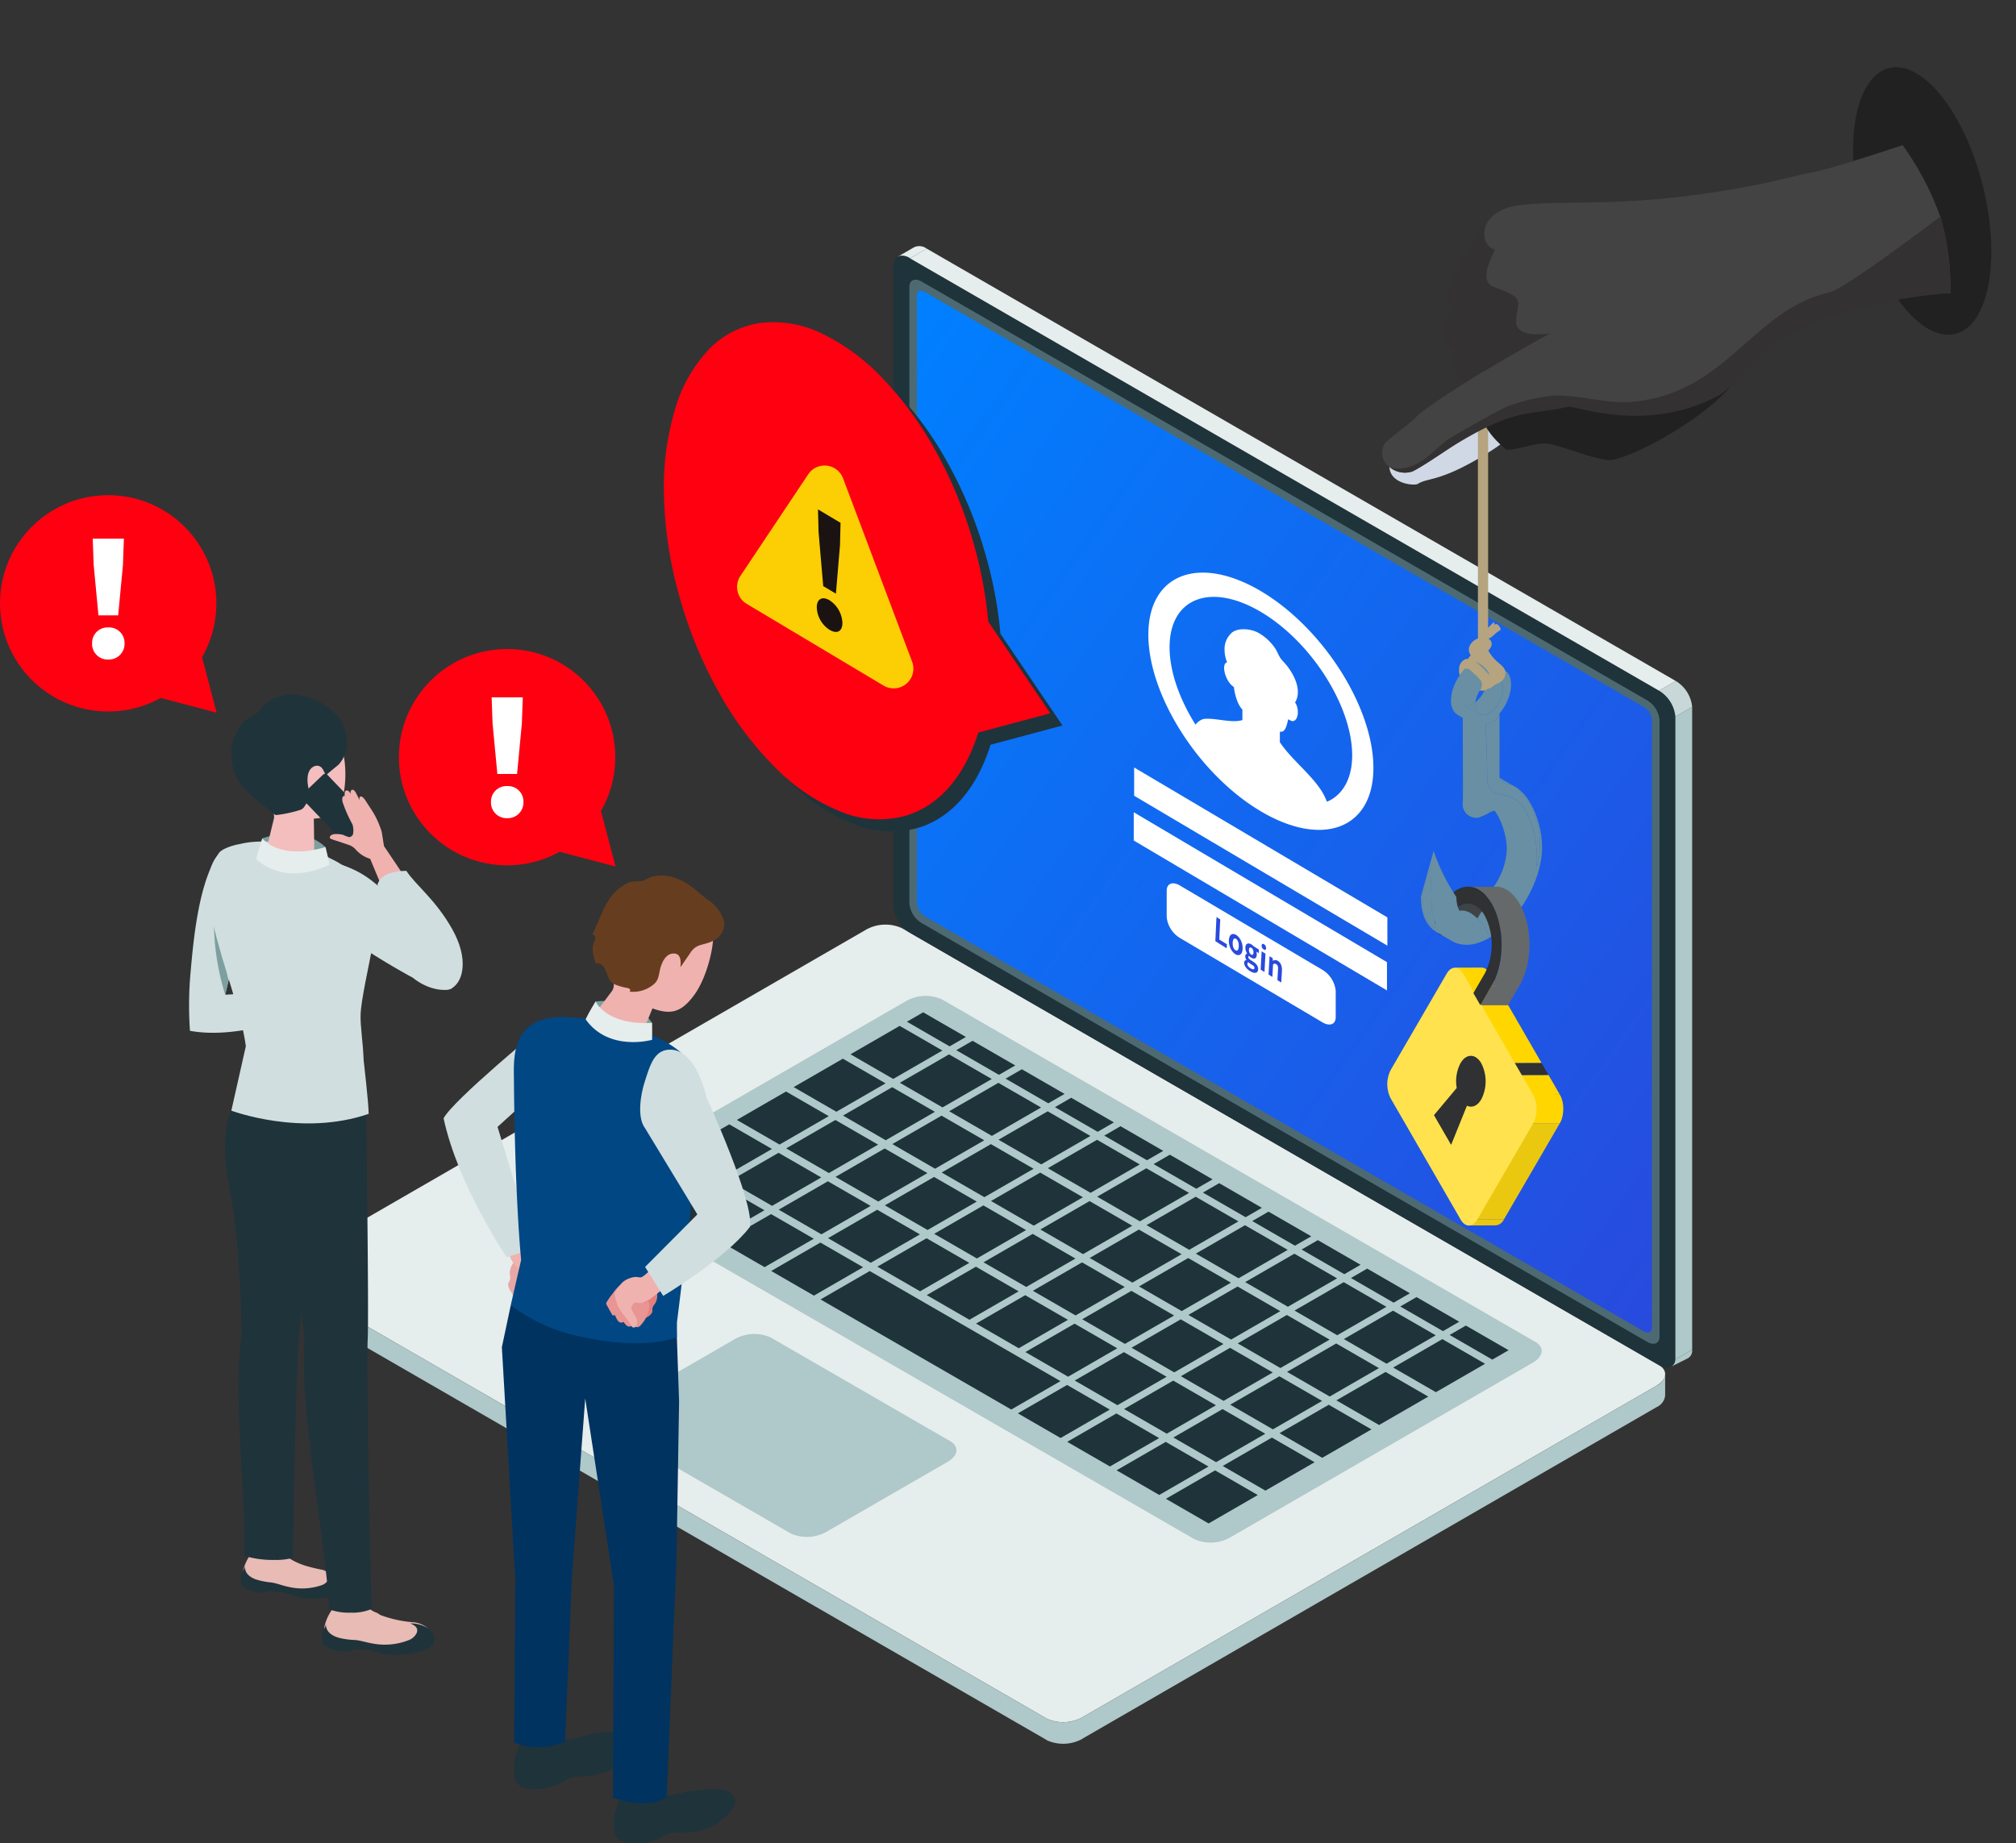 <svg xmlns="http://www.w3.org/2000/svg" xmlns:xlink="http://www.w3.org/1999/xlink" width="419.253" height="383.435" viewBox="0 0 419.253 383.435"><rect x="0" y="0" width="419.253" height="383.435" fill="#333333" stroke="none"/><defs><linearGradient id="a" x2="1" y2="1" gradientUnits="objectBoundingBox"><stop offset="0" stop-color="#0080ff"/><stop offset="1" stop-color="#284add"/></linearGradient><clipPath id="b"><path d="M168.869,54.376a3.486,3.486,0,0,0-1.246.639,6.5,6.5,0,0,1-1.455,3.2,5.689,5.689,0,0,1-.929.911c-.015.114-.029.227-.036.343a2.537,2.537,0,0,0,.473,1.809,1.513,1.513,0,0,0,.349.3c.047.024.095.049.146.071a1.519,1.519,0,0,0,.585.131c.025,0,.051,0,.076,0s.044,0,.066,0a3.523,3.523,0,0,0,1.852-.848l0,0c.037-.031.071-.063.109-.093s.051-.047.078-.071a6.058,6.058,0,0,0,.709-.778l.053-.068c.1-.132.193-.27.283-.409l.059-.1c.071-.114.137-.229.2-.346.026-.046.051-.09.075-.136l.027-.054c.036-.07.07-.137.1-.209.017-.036.034-.073.049-.11s.046-.1.066-.153l.061-.149c.012-.034.025-.064.036-.1a5.7,5.7,0,0,0,.27-.973l.009-.047c.012-.073.022-.142.032-.214,0-.041.009-.08.012-.12s.01-.1.014-.149c.005-.095.01-.192.01-.288s-.005-.173-.01-.259l-.005-.046c-.007-.076-.015-.153-.029-.229l-.005-.022a1.837,1.837,0,0,0-.788-1.3,1.558,1.558,0,0,0-.792-.2,2,2,0,0,0-.509.068" transform="translate(-165.194 -54.308)" fill="none"/></clipPath><radialGradient id="c" cx="1.92" cy="1.056" r="2.72" gradientTransform="translate(-109.269 91.462) rotate(180) scale(1.279 1)" gradientUnits="objectBoundingBox"><stop offset="0" stop-color="#164a63"/><stop offset="1" stop-color="#688fa3"/></radialGradient><clipPath id="d"><path d="M168.164,68.919a1.562,1.562,0,0,0,.056.409c0-.034,0-.075,0-.107,0-.507,0-1.012,0-1.52q0-1.323-.008-2.647c0-.967-.005-1.937-.007-2.9q-.02,3.383-.037,6.768" transform="translate(-168.164 -62.151)" fill="none"/></clipPath><radialGradient id="e" cx="-229.583" cy="3.166" r="4.783" gradientTransform="translate(-620697.313 91.516) rotate(180) scale(124.483 1)" xlink:href="#c"/><clipPath id="f"><path d="M169.444,67.553c.533.1.914.27,1.036.28a1.437,1.437,0,0,1,.251.051l-1.632-.948-.789-.46c-.042-.022-.09-.036-.109-.071a1.6,1.6,0,0,0,1.241,1.148" transform="translate(-168.203 -66.405)" fill="none"/></clipPath><radialGradient id="g" cx="-5.261" cy="10.488" r="23.21" gradientTransform="translate(-178.791 434.385) rotate(180) scale(0.585 1)" xlink:href="#c"/><clipPath id="h"><path d="M166.664,61.208a4.3,4.3,0,0,0,.634-.4,5.943,5.943,0,0,1,.543-1.76,6.694,6.694,0,0,1,1.311-1.877,5.889,5.889,0,0,1,.531-.47,4.709,4.709,0,0,0,.039-.578,2.1,2.1,0,0,0-.846-1.881l2.311,1.345c.334.193.67.387,1,.582.014.008.026.019.039.029a1.351,1.351,0,0,1,.224.159,1.925,1.925,0,0,1,.565,1.138l.005.022c.012.076.024.153.029.229l.005.046c.005.086.01.175.01.259s-.005.193-.01.288c0,.051-.009.1-.014.149,0,.025,0,.051-.007.076l-.005.044c-.01.071-.02.141-.032.214l-.008.048a5.747,5.747,0,0,1-.27.973c-.01.032-.024.063-.036.1l-.061.149c-.02.051-.044.1-.066.153s-.032.075-.049.11c-.034.071-.068.139-.1.209l-.017.037-.01.017c-.01.02-.019.041-.031.061s-.031.049-.044.075c-.063.117-.129.232-.2.346l-.059.1c-.09.139-.185.275-.283.409l-.053.068a5.824,5.824,0,0,1-.709.778c-.01.008-.017.019-.027.025s-.034.031-.051.046c-.037.031-.073.063-.109.093l0,0c-.078.066-.158.131-.237.19a3.115,3.115,0,0,1-1.614.658c-.022,0-.046,0-.066,0h-.076a1.39,1.39,0,0,1-.731-.2c-.232-.119-.456-.27-.68-.4q-1.292-.75-2.588-1.506a.658.658,0,0,1-.059-.032c.036.02.071.039.109.056a1.511,1.511,0,0,0,.651.139,2.57,2.57,0,0,0,1.146-.31m1.786-9.293a5.239,5.239,0,0,0-2.456,1.15,9.2,9.2,0,0,0-1.894,2.028,10.971,10.971,0,0,0-1.379,2.668,7.916,7.916,0,0,0-.485,2.791,3.531,3.531,0,0,0,.9,2.484,3.189,3.189,0,0,0,.636.448c.236.136.468.271.7.409.053.031.193.081.217.136a.355.355,0,0,1,0,.112c0,.524,0,1.045,0,1.569q0,1.417.008,2.835.005,1.7.009,3.407l.01,3.288q0,1.236.007,2.476c0,.351.005.7,0,1.051-.005.566-.009,1.136-.014,1.706,0,.4.007.8-.03,1.19a2.8,2.8,0,0,0,2.527,3.137,3.128,3.128,0,0,0,.59.022,1.339,1.339,0,0,0,.368-.12c.215-.085.432-.17.648-.258.3-.126.592-.256.877-.407s.555-.334.85-.466a2.77,2.77,0,0,1,.726-.214c.051-.008.059-.012.09.031.01.014.02.029.032.042.041.059.083.119.122.18.064.093.125.19.185.287a11.891,11.891,0,0,1,.716,1.326,16.213,16.213,0,0,1,1.055,3.083,12.772,12.772,0,0,1,.373,3.146,13.9,13.9,0,0,1-1.726,6.078,14.976,14.976,0,0,1-4.009,4.887,8.873,8.873,0,0,1-2.669,1.469,5.738,5.738,0,0,1-.88.21,3.921,3.921,0,0,1,1.813.575,9.361,9.361,0,0,1,3.855,5.113,16.212,16.212,0,0,0,1.779-1.179,20.88,20.88,0,0,0,3.182-3.012,25.713,25.713,0,0,0,2.659-3.7,26.228,26.228,0,0,0,1.984-4.112,21.726,21.726,0,0,0,1.145-4.251,16.474,16.474,0,0,0,.132-4.185,19.989,19.989,0,0,0-.934-4.365,16.381,16.381,0,0,0-1.86-3.923,8.383,8.383,0,0,0-2.178-2.322,14.4,14.4,0,0,1,4.067,7.282c1.187,4.813.02,8.878-.156,8.868a21.96,21.96,0,0,0-1.257-9.261c-.61-1.509-1.782-4.4-4.16-5.1a11.261,11.261,0,0,0-2.328-.624,2.823,2.823,0,0,1-2.495-2.746q-.043-2.607-.119-5.262-.1-3.335-.236-6.592a3.162,3.162,0,0,0,2.854-1.918v-.063a.78.78,0,0,1,0-.141.138.138,0,0,1,0-.025.375.375,0,0,1,.081-.1c.064-.081.131-.163.195-.246a10.271,10.271,0,0,0,2.081-4.7c.2-1.367.075-3.2-1.267-3.97l-.039-.024-.132-.076-.478-.278q-1.279-.743-2.561-1.487a3.116,3.116,0,0,0-.417-.214,2.433,2.433,0,0,0-.919-.168,3.205,3.205,0,0,0-.4.025" transform="translate(-162.234 -51.889)" fill="none"/></clipPath><radialGradient id="i" cx="-0.165" cy="0.693" r="0.593" gradientTransform="translate(-57.629 11.946) rotate(180) scale(3.018 1)" xlink:href="#c"/><clipPath id="j"><path d="M168.618,55.387l-.005-.046.005.046" transform="translate(-168.613 -55.341)" fill="none"/></clipPath><radialGradient id="k" cx="1058.709" cy="134.069" r="443.304" gradientTransform="translate(-565225 14852.701) rotate(180) scale(9.026 1)" xlink:href="#c"/><radialGradient id="m" cx="-2750.367" cy="748.531" r="749.275" gradientTransform="translate(-565225 14852.701) rotate(180) scale(9.026 1)" xlink:href="#c"/><clipPath id="n"><path d="M168.608,55.84c.005-.049.01-.1.014-.149,0,.051-.008.1-.014.149" transform="translate(-168.608 -55.691)" fill="none"/></clipPath><radialGradient id="o" cx="398.496" cy="37.165" r="136.303" gradientTransform="translate(-253171.719 4548.042) rotate(180) scale(11.006 1)" xlink:href="#c"/><radialGradient id="q" cx="-1032.985" cy="225.726" r="230.075" gradientTransform="translate(-253171.734 4548.042) rotate(180) scale(11.006 1)" xlink:href="#c"/><clipPath id="r"><path d="M166.115,58.713c.025,0,.051,0,.076,0h-.076" transform="translate(-166.115 -58.713)" fill="none"/></clipPath><radialGradient id="s" cx="126.172" cy="250.955" r="11902.865" gradientTransform="translate(-3775.523 391400.875) rotate(180) scale(0.022 1)" xlink:href="#c"/><radialGradient id="u" cx="0.495" cy="0.477" r="15.982" gradientTransform="translate(-3774.27 397422.375) rotate(180) scale(0.022 1)" xlink:href="#c"/><clipPath id="v"><path d="M168.6,55.215l-.005-.022.005.022" transform="translate(-168.593 -55.193)" fill="none"/></clipPath><radialGradient id="w" cx="1072.469" cy="289.818" r="923.183" gradientTransform="translate(-301417.563 30861.303) rotate(180) scale(4.347 1)" xlink:href="#c"/><radialGradient id="y" cx="-2762" cy="1565.918" r="1557.5" gradientTransform="translate(-301417.563 30861.301) rotate(180) scale(4.347 1)" xlink:href="#c"/><clipPath id="z"><path d="M168.216,57.055l.01-.017.017-.037-.027.054" transform="translate(-168.216 -57.001)" fill="none"/></clipPath><radialGradient id="aa" cx="223.53" cy="61.27" r="374.637" gradientTransform="translate(-31567.869 12425.775) rotate(180) scale(2.001 1)" xlink:href="#c"/><radialGradient id="ac" cx="-491.37" cy="580.199" r="633.012" gradientTransform="translate(-31557.836 12431.703) rotate(180) scale(2 1)" xlink:href="#c"/><clipPath id="ad"><path d="M166.2,59.06a3.115,3.115,0,0,0,1.614-.658c.08-.059.159-.124.237-.19a3.523,3.523,0,0,1-1.852.848" transform="translate(-166.199 -58.212)" fill="none"/></clipPath><radialGradient id="ae" cx="5.12" cy="1.498" r="23.972" gradientTransform="translate(-221.885 790.348) rotate(180) scale(0.458 1)" xlink:href="#c"/><radialGradient id="ag" cx="-5.348" cy="34.678" r="40.478" gradientTransform="translate(-221.885 790.348) rotate(180) scale(0.458 1)" xlink:href="#c"/><clipPath id="ah"><path d="M167.293,58.249c.032-.025.061-.053.092-.078l-.092.078m.092-.078.017-.015-.017.015" transform="translate(-167.293 -58.156)" fill="none"/></clipPath><radialGradient id="ai" cx="70.278" cy="14.633" r="217.905" gradientTransform="translate(-4861.158 7185.981) rotate(180) scale(0.86 1)" xlink:href="#c"/><radialGradient id="ak" cx="-108.356" cy="316.265" r="367.977" gradientTransform="translate(-4861.158 7185.981) rotate(180) scale(0.86 1)" xlink:href="#c"/><clipPath id="al"><path d="M167,55.156a4.724,4.724,0,0,1-.039.578,3.486,3.486,0,0,1,1.246-.639,1.712,1.712,0,0,1,1.3.136c-.014-.01-.025-.02-.039-.029-.334-.2-.67-.388-1-.582l-2.311-1.345A2.1,2.1,0,0,1,167,55.156" transform="translate(-166.15 -53.275)" fill="none"/></clipPath><radialGradient id="am" cx="2.851" cy="3.921" r="8.266" gradientTransform="translate(-145.574 279.344) rotate(180) scale(0.733 1)" xlink:href="#c"/><radialGradient id="ao" cx="-2.928" cy="15.363" r="13.958" gradientTransform="translate(-145.574 279.344) rotate(180) scale(0.733 1)" xlink:href="#c"/><clipPath id="ap"><path d="M168.582,56.064c.012-.073.022-.142.032-.214-.01.071-.02.141-.032.214" transform="translate(-168.582 -55.85)" fill="none"/></clipPath><radialGradient id="aq" cx="168.878" cy="24.689" r="95.122" gradientTransform="translate(-67735 3173.615) rotate(180) scale(6.633 1)" xlink:href="#c"/><radialGradient id="as" cx="-432.854" cy="156.335" r="160.606" gradientTransform="translate(-67742.133 3173.231) rotate(180) scale(6.634 1)" xlink:href="#c"/><clipPath id="at"><path d="M167.4,58.433a5.818,5.818,0,0,0,.709-.778,6.041,6.041,0,0,1-.709.778" transform="translate(-167.403 -57.655)" fill="none"/></clipPath><radialGradient id="au" cx="10.496" cy="2.845" r="26.113" gradientTransform="translate(-840.255 863.373) rotate(180) scale(1.098 1)" xlink:href="#c"/><radialGradient id="aw" cx="-16.851" cy="38.989" r="44.094" gradientTransform="translate(-840.255 863.373) rotate(180) scale(1.098 1)" xlink:href="#c"/><clipPath id="ax"><path d="M167.852,57.783c.1-.132.193-.27.283-.409-.09.139-.185.275-.283.409" transform="translate(-167.852 -57.374)" fill="none"/></clipPath><radialGradient id="ay" cx="23.585" cy="6.585" r="49.738" gradientTransform="translate(-2456.01 1646.803) rotate(180) scale(1.443 1)" xlink:href="#c"/><radialGradient id="ba" cx="-44.87" cy="75.426" r="83.984" gradientTransform="translate(-2455.745 1646.699) rotate(180) scale(1.443 1)" xlink:href="#c"/><clipPath id="bb"><path d="M165.628,57.549a2.073,2.073,0,0,1-1.8.171c-.037-.017-.073-.036-.109-.056a.673.673,0,0,0,.059.032q1.292.755,2.588,1.506c.224.129.448.28.68.4a1.513,1.513,0,0,1-.349-.3,2.536,2.536,0,0,1-.473-1.809c.007-.115.02-.229.036-.343a4.3,4.3,0,0,1-.634.4" transform="translate(-163.722 -57.147)" fill="none"/></clipPath><radialGradient id="bc" cx="4.112" cy="1.254" r="8.283" gradientTransform="translate(-144.988 274.573) rotate(180) scale(0.738 1)" xlink:href="#c"/><radialGradient id="be" cx="-1.714" cy="12.719" r="13.987" gradientTransform="translate(-144.99 274.573) rotate(180) scale(0.738 1)" xlink:href="#c"/><clipPath id="bf"><path d="M168.418,56.977a5.71,5.71,0,0,0,.27-.973,5.754,5.754,0,0,1-.27.973" transform="translate(-168.418 -56.004)" fill="none"/></clipPath><radialGradient id="bg" cx="21.211" cy="5.151" r="20.881" gradientTransform="translate(-4883.453 696.125) rotate(180) scale(3.61 1)" xlink:href="#c"/><radialGradient id="bi" cx="-50.685" cy="34.054" r="35.261" gradientTransform="translate(-4882.413 696.162) rotate(180) scale(3.61 1)" xlink:href="#c"/><clipPath id="bj"><path d="M168.361,56.784l.061-.149-.061.149" transform="translate(-168.361 -56.635)" fill="none"/></clipPath><radialGradient id="bk" cx="95.198" cy="26.428" r="136.172" gradientTransform="translate(-16100.067 4526.586) rotate(180) scale(2.444 1)" xlink:href="#c"/><radialGradient id="bm" cx="-222.14" cy="214.937" r="229.968" gradientTransform="translate(-16100.065 4526.586) rotate(180) scale(2.444 1)" xlink:href="#c"/><clipPath id="bn"><path d="M168.054,57.459c.071-.114.137-.229.2-.346-.063.117-.129.232-.2.346" transform="translate(-168.054 -57.113)" fill="none"/></clipPath><radialGradient id="bo" cx="31.666" cy="9.058" r="58.755" gradientTransform="translate(-3886.664 1947.806) rotate(180) scale(1.729 1)" xlink:href="#c"/><radialGradient id="bq" cx="-65.218" cy="90.378" r="99.208" gradientTransform="translate(-3886.663 1947.806) rotate(180) scale(1.729 1)" xlink:href="#c"/><clipPath id="br"><path d="M168.293,56.923c.017-.036.034-.073.049-.11-.015.037-.032.075-.049.11" transform="translate(-168.293 -56.813)" fill="none"/></clipPath><radialGradient id="bs" cx="120.611" cy="33.046" r="184.448" gradientTransform="translate(-18803.252 6122.416) rotate(180) scale(2.241 1)" xlink:href="#c"/><radialGradient id="bu" cx="-273.624" cy="288.361" r="311.479" gradientTransform="translate(-18800.199 6123.854) rotate(180) scale(2.24 1)" xlink:href="#c"/><clipPath id="bv"><rect width="1.255" height="0.75" fill="none"/></clipPath><clipPath id="bw"><path d="M170.6,67.8c-.025-.015-.051-.027-.075-.041.146.081.287.17.424.265a3.578,3.578,0,0,0-1.255-.75l.741.431.164.095" transform="translate(-169.694 -67.277)" fill="none"/></clipPath><radialGradient id="bx" cx="37.447" cy="2.05" r="72.559" gradientTransform="translate(-366.278 853.068) rotate(180) scale(0.597 1)" xlink:href="#c"/><clipPath id="by"><rect width="0.01" height="0.037" fill="none"/></clipPath><clipPath id="bz"><path d="M168.207,66.42l-.01-.037,0,.022.008.015" transform="translate(-168.197 -66.383)" fill="none"/></clipPath><radialGradient id="ca" cx="-225.932" cy="69.928" r="0.003" gradientTransform="translate(2.336 1) rotate(180) scale(3.672 1)" xlink:href="#c"/><clipPath id="cb"><rect width="0.049" height="6.029" fill="none"/></clipPath><clipPath id="cc"><path d="M168.183,61.43q.005,1.488.009,2.978c0,.071,0,.144,0,.215q.015-3.014.032-6.029c-.012.034-.029.076-.049.122,0,.176,0,.353,0,.529l.005,2.184" transform="translate(-168.176 -58.595)" fill="none"/></clipPath><radialGradient id="cd" cx="1007.748" cy="2.697" r="9.022" gradientTransform="translate(-716353.813 110.945) rotate(180) scale(122.557 1)" xlink:href="#c"/><clipPath id="ce"><path d="M168.219,60.037a3.19,3.19,0,0,1-1.726.548q.142,3.256.236,6.592.076,2.656.119,5.262a2.823,2.823,0,0,0,2.495,2.746,11.259,11.259,0,0,1,2.328.624c2.378.694,3.549,3.588,4.16,5.1a21.958,21.958,0,0,1,1.257,9.261c.176.01,1.343-4.055.156-8.868a14.394,14.394,0,0,0-4.067-7.282c-.137-.095-.278-.183-.424-.265.024.014.049.025.075.041-.056-.031-.11-.063-.165-.095-.248-.144-.5-.287-.741-.431a1.433,1.433,0,0,0-.251-.051c-.122-.01-.5-.183-1.036-.28a1.6,1.6,0,0,1-1.241-1.148l-.01-.015v-.022a1.569,1.569,0,0,1-.056-.409q.018-3.386.037-6.768c0-.075,0-.146,0-.217q0-1.488-.009-2.978l0-2.184c0-.176,0-.353,0-.529a3.193,3.193,0,0,1-1.128,1.37" transform="translate(-166.493 -58.667)" fill="none"/></clipPath><radialGradient id="cf" cx="-0.871" cy="0.909" r="1.089" gradientTransform="translate(-86.09 21.219) rotate(180) scale(2.64 1)" xlink:href="#c"/><clipPath id="cg"><rect width="11.276" height="31.499" fill="none"/></clipPath><clipPath id="ch"><path d="M168.219,60.036a3.178,3.178,0,0,1-1.726.549q.14,3.256.236,6.592.076,2.656.119,5.262a2.825,2.825,0,0,0,2.495,2.746,11.424,11.424,0,0,1,2.33.622c2.376.7,3.548,3.59,4.158,5.1a21.926,21.926,0,0,1,1.255,9.258c.178.012,1.345-4.053.158-8.866a14.394,14.394,0,0,0-4.067-7.282c-.137-.095-.278-.183-.424-.265.024.014.049.025.075.041l-.165-.095-.741-.431a1.48,1.48,0,0,0-.249-.051c-.125-.01-.505-.183-1.036-.282a1.594,1.594,0,0,1-1.243-1.146l-.008-.015,0-.022a1.565,1.565,0,0,1-.056-.409q.018-3.386.037-6.77c0-.071,0-.144,0-.215q0-1.491-.009-2.978l-.005-2.184c0-.176,0-.353,0-.529a3.182,3.182,0,0,1-1.128,1.369" transform="translate(-166.493 -58.667)" fill="none"/></clipPath><radialGradient id="ci" cx="4.391" cy="0.512" r="1.726" gradientTransform="translate(-86.09 21.219) rotate(180) scale(2.64 1)" xlink:href="#c"/><clipPath id="cj"><path d="M166.591,0a1.038,1.038,0,0,0-1.038,1.036V86.511l.114.22a10.727,10.727,0,0,0,2,2.786c.3.3.611.572.933.834.349.285.5.383.588.594a1.343,1.343,0,0,1-.243,1.15,3.505,3.505,0,0,0-.424.1,3.55,3.55,0,0,0-1.365.8l.01.015c.222.337.853.249,1.258.249a2.967,2.967,0,0,0,1.514-.4,2.452,2.452,0,0,0,1.335-1.879c.07-1.021-.646-1.625-1.338-2.206-.259-.219-.531-.444-.809-.722a8.578,8.578,0,0,1-1.5-2.033V1.036A1.036,1.036,0,0,0,166.591,0Z" transform="translate(-165.553)" fill="none"/></clipPath><radialGradient id="ck" cx="-0.21" cy="0.987" r="0.112" gradientTransform="matrix(16.108, 0, 0, -1, 731.996, 9.295)" gradientUnits="objectBoundingBox"><stop offset="0" stop-color="#745136"/><stop offset="1" stop-color="#b5a47f"/></radialGradient><clipPath id="cl"><path d="M164.792,50.564a1.942,1.942,0,0,0,.115,2.415,1.373,1.373,0,0,0,.938.344,3.981,3.981,0,0,0,2.4-1.206c.441-.422,1.263-1.211.811-2.127a1.564,1.564,0,0,0-1.474-.79l-.119,0a3.132,3.132,0,0,0-2.669,1.365" transform="translate(-164.431 -49.199)" fill="none"/></clipPath><radialGradient id="cm" cx="-0.47" cy="-0.367" r="2.12" gradientTransform="matrix(0.783, 0, 0, -1, -11.489, 169.9)" xlink:href="#ck"/><clipPath id="cn"><path d="M165.617,51.206a3,3,0,0,0-1.487,2.688c-.014.1-.025.193-.039.29a6.694,6.694,0,0,1,.929-.755,6.849,6.849,0,0,1,.851-.485l.561.193a5.328,5.328,0,0,1,1.833,1.357,2.077,2.077,0,0,1,.644,1.277,1.89,1.89,0,0,1-.212.853,5.027,5.027,0,0,1-.814,1.084c-.2.227-.366.412-.483.541a1.4,1.4,0,0,0,.59.341,1.951,1.951,0,0,0,1.54-.421,3.311,3.311,0,0,0,1.352-1.67c.456-1.413-.6-3.036-1.73-4.084a4.578,4.578,0,0,0-2.729-1.382,1.913,1.913,0,0,0-.807.173" transform="translate(-164.091 -51.033)" fill="none"/></clipPath><radialGradient id="co" cx="0.163" cy="0.794" r="0.898" gradientTransform="matrix(1.066, 0, 0, -1, 2.533, 89.889)" xlink:href="#ck"/><radialGradient id="cp" cx="-5.989" cy="0.244" r="0.658" gradientTransform="matrix(41.002, 0, 0, -1, 5414.784, 10.202)" xlink:href="#ck"/><clipPath id="cq"><path d="M166.925,49.2c-.773.712-1.055.856-1.255,1.355a2.522,2.522,0,0,0-.066,1.54,2.8,2.8,0,0,1,.665-.7,3.572,3.572,0,0,1,.343-.217,4.024,4.024,0,0,1,.665-.3c.2-.064.261-.07.388-.107a2.575,2.575,0,0,0,.868-.512c.5-.388.546-.558,1.068-.909.025-.015.112-.075.207-.137.219-.148.4-.263.514-.339a1.755,1.755,0,0,0-.6-1.038,1.374,1.374,0,0,0-.268-.166c-.163.032-.324.066-.487.1.059-.288.02-.387-.032-.419a.1.1,0,0,0-.048-.014c-.237,0-.794.777-1.96,1.854" transform="translate(-165.514 -47.346)" fill="none"/></clipPath><radialGradient id="cr" cx="0.355" cy="1.164" r="1.09" gradientTransform="matrix(0.972, 0, 0, -1, -1.615, 148.896)" xlink:href="#ck"/><clipPath id="cs"><path d="M164.776,52.911h0Zm-.443-.938a2.3,2.3,0,0,0-1.1,2,3.679,3.679,0,0,0,.125,1.257q.292-.392.619-.8c.154-.193.31-.38.465-.561a1.42,1.42,0,0,1,.716.039c.256.085.378.217.934.734.5.466.4.361.683.629a11.765,11.765,0,0,1,.894.946,1.668,1.668,0,0,1-.151,2.142,2,2,0,0,0,1.6-.226,2.2,2.2,0,0,0,.446-2.8l-.059-.158-.105-.129a14.012,14.012,0,0,0-1.194-1.285c-.939-.887-2.066-1.954-3.17-1.954a1.613,1.613,0,0,0-.7.158" transform="translate(-163.224 -51.815)" fill="none"/></clipPath><radialGradient id="ct" cx="0.274" cy="0.778" r="0.724" gradientTransform="matrix(0.981, 0, 0, -1, -0.776, 102.043)" xlink:href="#ck"/><clipPath id="cu"><path d="M158.871,83.166a6.648,6.648,0,0,0-.1,2.444c.371,2.481,2.176,4.486,2.586,4.287.209-.1.193-.839-.66-3.436q-.145-4.5-.292-9-.771,2.854-1.538,5.71" transform="translate(-158.703 -77.456)" fill="none"/></clipPath><radialGradient id="cv" cx="0.98" cy="-0.256" r="2.716" gradientTransform="translate(-483.754 47.858) rotate(180) scale(4.293 1)" xlink:href="#c"/><clipPath id="cw"><path d="M165.089,94.164l-.031-.017.031.017m-6.214-7.1a6.646,6.646,0,0,1,.1-2.444q.768-2.854,1.538-5.71.145,4.5.292,9c.853,2.6.868,3.334.66,3.436a.156.156,0,0,1-.064.014c-.509,0-2.167-1.933-2.522-4.3m1.713-9.583q-.506,1.849-1.012,3.7t-1.019,3.717c0,.153.005.3.007.456a11.162,11.162,0,0,0,.451,3.181,6.679,6.679,0,0,0,1.9,3.092,8.72,8.72,0,0,0,1.431.948q.865.5,1.73,1.006l.987.573,0,0a5.192,5.192,0,0,0,.878.414,6.965,6.965,0,0,0,4.37-.025,11.917,11.917,0,0,0,2.486-1.09,9.361,9.361,0,0,0-3.855-5.113,3.921,3.921,0,0,0-1.813-.575c-.17.025-.339.047-.51.056-.075,0-.073,0-.107-.068-.025-.049-.047-.1-.071-.146-.042-.092-.081-.185-.117-.278a5.68,5.68,0,0,1-.2-.636,7.242,7.242,0,0,1-.205-1.43c0-.081-.007-.161-.009-.244a.223.223,0,0,0-.056-.153c-.068-.1-.132-.2-.2-.3-.143-.219-.28-.438-.417-.655q-.888-1.414-1.655-2.895a41.222,41.222,0,0,1-2.406-5.634q-.29,1.051-.577,2.1" transform="translate(-158.557 -75.372)" fill="none"/></clipPath><radialGradient id="cx" cx="0.215" cy="0.015" r="1.742" gradientTransform="translate(-45.038 31.065) rotate(180) scale(1.384 1)" xlink:href="#c"/><clipPath id="cy"><rect width="2.769" height="12.456" fill="none"/></clipPath><clipPath id="cz"><path d="M160.409,77.455q-.771,2.857-1.538,5.712a6.646,6.646,0,0,0-.1,2.444c.373,2.481,2.176,4.485,2.586,4.287.21-.1.193-.841-.66-3.436q-.145-4.5-.292-9.007" transform="translate(-158.703 -77.455)" fill="none"/></clipPath><radialGradient id="da" cx="4.397" cy="0.507" r="1.12" gradientTransform="translate(-483.314 47.852) rotate(180) scale(4.291 1)" xlink:href="#c"/></defs><g transform="translate(-2190.873 -1023)"><path d="M.045,19.472c-.579,12.068,4.57,5.32,5.327,4.083A11.768,11.768,0,0,0,6.7,19.439C7.8,13.366,12.017,1.861,9.121.356s-5.95,2.2-5.981,2.993C3.039,5.9.625,7.4.045,19.472" transform="matrix(-0.574, -0.819, 0.819, -0.574, 2484.796, 1128.144)" fill="#d0d7e5"/><path d="M108.072,29.064a2.544,2.544,0,0,1,2.674.257l3.486-2.015a2.585,2.585,0,0,0-2.631-.284Z" transform="translate(2269.366 1047.412)" fill="#e6eded"/><path d="M15.556,204.809,172.99,295.7a8.268,8.268,0,0,0,7.438-.3l119.352-68.937c2.2-1.269,2.434-3.193.525-4.295L142.872,131.275a8.26,8.26,0,0,0-7.438.3L16.081,200.513c-2.2,1.271-2.434,3.194-.525,4.3" transform="translate(2235.567 1084.795)" fill="#e6eded"/><path d="M64.689,213.054,102,234.6a8.264,8.264,0,0,0,7.438-.3l25.245-14.581c2.2-1.269,2.434-3.193.525-4.294L97.9,193.873a8.264,8.264,0,0,0-7.438.3l-25.245,14.58c-2.2,1.271-2.434,3.194-.525,4.3" transform="translate(2253.27 1107.351)" fill="#afc8c9"/><path d="M63.117,183.172l123.39,71.24a8.264,8.264,0,0,0,7.438-.3l63.014-36.4c2.2-1.269,2.434-3.193.524-4.294l-123.39-71.24a8.268,8.268,0,0,0-7.438.3l-63.012,36.4c-2.2,1.271-2.434,3.194-.525,4.3" transform="translate(2252.704 1088.723)" fill="#afc8c9"/><path d="M66.2,172l8.881,5.128,10.23-5.909-8.881-5.127Z" transform="translate(2254.278 1097.608)" fill="#1f333b"/><path d="M74.884,166.979l8.881,5.128L94,166.2l-8.881-5.127Z" transform="translate(2257.409 1095.8)" fill="#1f333b"/><path d="M83.571,161.962l8.881,5.128,10.23-5.909L93.8,156.054Z" transform="translate(2260.537 1093.992)" fill="#1f333b"/><path d="M92.258,156.944l8.881,5.128,10.23-5.909-8.881-5.127Z" transform="translate(2263.668 1092.185)" fill="#1f333b"/><path d="M100.945,151.927l8.881,5.128,10.23-5.909-8.882-5.127Z" transform="translate(2266.8 1090.376)" fill="#1f333b"/><path d="M73.739,176.351l8.881,5.128,10.23-5.909-8.881-5.127Z" transform="translate(2256.996 1099.177)" fill="#1f333b"/><path d="M82.426,171.334l8.881,5.128,10.23-5.909-8.881-5.127Z" transform="translate(2260.127 1097.369)" fill="#1f333b"/><path d="M91.113,166.316l8.881,5.128,10.23-5.909-8.881-5.127Z" transform="translate(2263.255 1095.561)" fill="#1f333b"/><path d="M99.8,161.3l8.881,5.128,10.23-5.909-8.881-5.127Z" transform="translate(2266.386 1093.754)" fill="#1f333b"/><path d="M108.487,156.282l8.882,5.128L127.6,155.5l-8.881-5.127Z" transform="translate(2269.517 1091.946)" fill="#1f333b"/><path d="M81.282,180.706l8.881,5.128,10.23-5.909L91.511,174.8Z" transform="translate(2259.714 1100.746)" fill="#1f333b"/><path d="M89.969,175.688l8.881,5.128,10.23-5.909-8.881-5.127Z" transform="translate(2262.845 1098.938)" fill="#1f333b"/><path d="M98.656,170.671l8.881,5.128,10.23-5.909-8.881-5.127Z" transform="translate(2265.973 1097.13)" fill="#1f333b"/><path d="M107.343,165.654l8.882,5.128,10.23-5.909-8.882-5.127Z" transform="translate(2269.104 1095.322)" fill="#1f333b"/><path d="M116.03,160.636l8.881,5.128,10.229-5.909-8.881-5.127Z" transform="translate(2272.235 1093.515)" fill="#1f333b"/><path d="M88.824,185.06l8.881,5.128,10.23-5.909-8.881-5.127Z" transform="translate(2262.431 1102.315)" fill="#1f333b"/><path d="M97.511,180.043l8.881,5.128,10.23-5.909-8.881-5.127Z" transform="translate(2265.563 1100.507)" fill="#1f333b"/><path d="M106.2,175.026l8.881,5.128,10.23-5.909-8.881-5.127Z" transform="translate(2268.69 1098.699)" fill="#1f333b"/><path d="M114.885,170.008l8.881,5.128L134,169.227l-8.881-5.127Z" transform="translate(2271.822 1096.891)" fill="#1f333b"/><path d="M123.572,164.991l8.881,5.128,10.23-5.909-8.882-5.127Z" transform="translate(2274.953 1095.084)" fill="#1f333b"/><path d="M105.053,184.4l8.882,5.128,10.23-5.909-8.881-5.127Z" transform="translate(2268.28 1102.077)" fill="#1f333b"/><path d="M113.74,179.38l8.881,5.128,10.23-5.909-8.881-5.127Z" transform="translate(2271.408 1100.268)" fill="#1f333b"/><path d="M122.427,174.363l8.882,5.128,10.229-5.909-8.881-5.127Z" transform="translate(2274.539 1098.46)" fill="#1f333b"/><path d="M131.114,169.345,140,174.474l10.23-5.909-8.881-5.127Z" transform="translate(2277.67 1096.651)" fill="#1f333b"/><path d="M112.6,188.752l8.881,5.128,10.23-5.909-8.882-5.127Z" transform="translate(2270.998 1103.645)" fill="#1f333b"/><path d="M121.283,183.735l8.882,5.128,10.229-5.909-8.881-5.127Z" transform="translate(2274.126 1101.838)" fill="#1f333b"/><path d="M129.97,178.717l8.882,5.128,10.23-5.909L140.2,172.81Z" transform="translate(2277.257 1100.03)" fill="#1f333b"/><path d="M138.657,173.7l8.881,5.128,10.23-5.909-8.881-5.127Z" transform="translate(2280.385 1098.222)" fill="#1f333b"/><path d="M120.138,193.107l8.881,5.128,10.23-5.909-8.882-5.127Z" transform="translate(2273.716 1105.214)" fill="#1f333b"/><path d="M128.825,188.089l8.881,5.128,10.23-5.909-8.882-5.127Z" transform="translate(2276.844 1103.407)" fill="#1f333b"/><path d="M137.512,183.072l8.881,5.128,10.23-5.909-8.881-5.127Z" transform="translate(2279.975 1101.599)" fill="#1f333b"/><path d="M146.2,178.054l8.881,5.128,10.23-5.909-8.881-5.127Z" transform="translate(2283.103 1099.791)" fill="#1f333b"/><path d="M96.367,189.415l39.661,22.9,10.231-5.908-39.663-22.9Z" transform="translate(2265.149 1103.884)" fill="#1f333b"/><path d="M127.681,197.461l8.881,5.128,10.23-5.909-8.881-5.127Z" transform="translate(2276.433 1106.782)" fill="#1f333b"/><path d="M136.368,192.444l8.882,5.128,10.23-5.909-8.881-5.127Z" transform="translate(2279.561 1104.974)" fill="#1f333b"/><path d="M145.054,187.426l8.881,5.128,10.23-5.909-8.882-5.127Z" transform="translate(2282.692 1103.168)" fill="#1f333b"/><path d="M153.741,182.409l8.881,5.128,10.23-5.909-8.882-5.127Z" transform="translate(2285.82 1101.36)" fill="#1f333b"/><path d="M126.536,206.833l8.881,5.128,10.23-5.909-8.881-5.127Z" transform="translate(2276.02 1110.161)" fill="#1f333b"/><path d="M135.223,201.816l8.881,5.128,10.23-5.909-8.881-5.127Z" transform="translate(2279.151 1108.351)" fill="#1f333b"/><path d="M143.91,196.8l8.881,5.128,10.23-5.909-8.881-5.127Z" transform="translate(2282.279 1106.543)" fill="#1f333b"/><path d="M152.6,191.781l8.881,5.128L171.708,191l-8.882-5.127Z" transform="translate(2285.41 1104.737)" fill="#1f333b"/><path d="M161.284,186.764l8.881,5.128,10.23-5.909-8.882-5.127Z" transform="translate(2288.538 1102.929)" fill="#1f333b"/><path d="M134.079,211.188l8.881,5.128,10.23-5.909-8.881-5.127Z" transform="translate(2278.738 1111.73)" fill="#1f333b"/><path d="M142.765,206.17l8.881,5.128,10.23-5.909-8.882-5.127Z" transform="translate(2281.868 1109.922)" fill="#1f333b"/><path d="M151.452,201.153l8.881,5.128,10.23-5.909-8.881-5.127Z" transform="translate(2284.997 1108.114)" fill="#1f333b"/><path d="M160.139,196.136l8.881,5.128,10.23-5.909-8.882-5.127Z" transform="translate(2288.128 1106.304)" fill="#1f333b"/><path d="M168.826,191.118l8.881,5.128,10.23-5.909-8.881-5.127Z" transform="translate(2291.256 1104.498)" fill="#1f333b"/><path d="M141.621,215.542l8.881,5.128,10.23-5.909-8.882-5.127Z" transform="translate(2281.455 1113.297)" fill="#1f333b"/><path d="M150.308,210.525l8.881,5.128,10.23-5.909-8.882-5.127Z" transform="translate(2284.583 1111.491)" fill="#1f333b"/><path d="M158.995,205.508l8.882,5.128,10.23-5.909-8.882-5.127Z" transform="translate(2287.714 1109.683)" fill="#1f333b"/><path d="M167.682,200.49l8.881,5.128,10.23-5.909-8.882-5.127Z" transform="translate(2290.845 1107.875)" fill="#1f333b"/><path d="M176.368,195.473l8.881,5.128,10.23-5.909-8.881-5.127Z" transform="translate(2293.973 1106.067)" fill="#1f333b"/><path d="M149.163,219.9l8.881,5.128,10.23-5.909-8.882-5.127Z" transform="translate(2284.173 1114.866)" fill="#1f333b"/><path d="M157.85,214.88l8.882,5.128,10.23-5.909-8.882-5.127Z" transform="translate(2287.301 1113.06)" fill="#1f333b"/><path d="M166.537,209.862l8.881,5.128,10.23-5.909-8.881-5.127Z" transform="translate(2290.432 1111.252)" fill="#1f333b"/><path d="M175.224,204.845l8.882,5.128,10.23-5.909-8.881-5.127Z" transform="translate(2293.563 1109.444)" fill="#1f333b"/><path d="M183.911,199.827l8.881,5.128,10.23-5.909-8.882-5.127Z" transform="translate(2296.691 1107.636)" fill="#1f333b"/><path d="M109.57,145.9l8.881,5.128,3.384-1.955-8.883-5.128Z" transform="translate(2269.907 1089.628)" fill="#1f333b"/><path d="M117.113,150.253l8.882,5.128,3.384-1.955L120.5,148.3Z" transform="translate(2272.625 1091.197)" fill="#1f333b"/><path d="M124.655,154.607l8.881,5.128,3.384-1.955-8.883-5.128Z" transform="translate(2275.343 1092.766)" fill="#1f333b"/><path d="M132.2,158.962l8.882,5.128,3.384-1.955-8.883-5.128Z" transform="translate(2278.061 1094.336)" fill="#1f333b"/><path d="M139.74,163.316l8.881,5.128,3.384-1.955-8.883-5.128Z" transform="translate(2280.778 1095.905)" fill="#1f333b"/><path d="M147.282,167.671l8.881,5.128,3.384-1.955-8.883-5.128Z" transform="translate(2283.496 1097.474)" fill="#1f333b"/><path d="M154.825,172.025l8.881,5.128,3.384-1.955-8.883-5.128Z" transform="translate(2286.21 1099.043)" fill="#1f333b"/><path d="M162.367,176.38l8.881,5.128,3.384-1.955-8.883-5.128Z" transform="translate(2288.928 1100.612)" fill="#1f333b"/><path d="M169.909,180.735l8.881,5.128,3.384-1.955-8.883-5.128Z" transform="translate(2291.646 1102.181)" fill="#1f333b"/><path d="M177.452,185.089l8.881,5.128,3.384-1.955-8.883-5.128Z" transform="translate(2294.364 1103.75)" fill="#1f333b"/><path d="M184.994,189.444l8.881,5.128,3.384-1.955-8.883-5.128Z" transform="translate(2297.081 1105.319)" fill="#1f333b"/><path d="M192.536,193.8l8.882,5.128,3.384-1.955-8.883-5.128Z" transform="translate(2299.799 1106.887)" fill="#1f333b"/><path d="M266.7,259.019,110.943,169.09a7.092,7.092,0,0,1-3.42-5.4V30.232c0-1.889,1.53-2.537,3.42-1.446L266.7,118.715a7.1,7.1,0,0,1,3.42,5.4V257.573c0,1.889-1.532,2.537-3.42,1.446" transform="translate(2269.168 1047.945)" fill="#1f333b"/><path d="M263.38,252.855l-150.864-87.1a5.322,5.322,0,0,1-2.564-4.047V33.4c0-1.416,1.148-1.9,2.564-1.084l150.864,87.1a5.322,5.322,0,0,1,2.566,4.046v128.31c0,1.416-1.15,1.9-2.566,1.084" transform="translate(2270.045 1049.264)" fill="#4d6a73"/><path d="M111.105,34.614V161.067a3.547,3.547,0,0,0,1.709,2.7l149.437,86.278c.945.545,1.711.222,1.711-.722V122.867a3.545,3.545,0,0,0-1.711-2.7L112.814,33.892a1.738,1.738,0,0,0-.853-.264c-.511,0-.856.354-.856.986" transform="translate(2270.461 1049.881)" fill="url(#a)"/><path d="M227.055,99.254l3.488-2.013V230.962l-3.488,2.013Z" transform="translate(2312.237 1072.8)" fill="#afc8c9"/><path d="M228.029,93.275a7.092,7.092,0,0,1,3.42,5.395l-3.488,2.013a7.092,7.092,0,0,0-3.42-5.4Z" transform="translate(2311.332 1071.373)" fill="#c8d8d9"/><path d="M113.525,27.166l155.761,89.929-3.488,2.013L110.037,29.179Z" transform="translate(2270.073 1047.551)" fill="#e6eded"/><path d="M227.271,197.557a1.784,1.784,0,0,1-.843,1.507l.341-.188,3-1.5a1.827,1.827,0,0,0,1-1.839Z" transform="translate(2312.012 1108.22)" fill="#afc8c9"/><path d="M299.814,211.783,180.429,280.737v.027a8.26,8.26,0,0,1-7.438.3h.052L15.556,190.146a2.2,2.2,0,0,1-1.291-1.917h0v-4.458a2.2,2.2,0,0,0,1.291,1.915l157.434,90.895a8.26,8.26,0,0,0,7.438-.3l119.352-68.935a3.1,3.1,0,0,0,1.815-2.367v4.342l0,.092a3.013,3.013,0,0,1-1.786,2.372" transform="translate(2235.567 1103.918)" fill="#afc8c9"/><path d="M.081,46.413l52.663,31.18V71.715L.082,40.534Z" transform="translate(2426.651 1142.113)" fill="#fff"/><path d="M41.243,83.629,11.613,66.086c-1.523-.9-2.76-.423-2.76,1.068v5.511A5.784,5.784,0,0,0,11.611,77L41.24,94.544c1.524.9,2.76.424,2.76-1.068V87.965a5.787,5.787,0,0,0-2.758-4.336" transform="translate(2424.651 1141.113)" fill="#fff"/><path d="M26.432,49.653c12.9,7.634,23.405,3.589,23.407-9.034s-10.5-29.133-23.4-36.767S3.037.285,3.035,12.907s10.5,29.112,23.4,36.746M40.18,47.661a14.161,14.161,0,0,0-1.116-2.247c-2.385-3.68-6.181-6.448-8.677-10.13v-2.2c1.236.277,1.5-1.724,1.745-2.6v0a1.8,1.8,0,0,0,.338.208l.024.017c.005,0,.01,0,.014.006,1.6.909,2.145-2.158,1.038-3.7,1.1-1.789.664-4.514-1.544-7.464-.486-.655-1.149-1.242-1.545-1.845-.42-.659-.662-1.407-1.126-2.071A10.536,10.536,0,0,0,26.064,12.6c-1.567-.928-4.239-1.192-5.586-.173a4.5,4.5,0,0,0-1.591,3.662,6.6,6.6,0,0,0,.53,2.562c-1.325.3-.375,4.079,1.413,5.138.087,1.024.639,3.6,1.765,4.677v2.2c-2.3.715-5.565-.506-8.059-.232a3.213,3.213,0,0,0-1.568,1.041c-.046.044-.093.079-.139.125C9.5,26.3,7.45,20.532,7.451,15.521c0-10.244,8.525-13.542,18.989-7.347S45.426,27.76,45.424,38c0,4.338-1.544,7.413-4.1,9.064a8.083,8.083,0,0,1-1.149.593" transform="translate(2426.651 1142.113)" fill="#fff"/><path d="M0,49.845l52.663,31.18v5.88L0,55.724Z" transform="translate(2426.651 1142.113)" fill="#fff"/><path d="M.076,5.487,2.442,6.971l.041-.837L.895,5.139l.2-4.178L.312.475Zm4.14,2.694a1.285,1.285,0,0,0,.543.2.744.744,0,0,0,.476-.1.93.93,0,0,0,.35-.426,2.162,2.162,0,0,0,.162-.769,3.5,3.5,0,0,0-.076-.919,3.631,3.631,0,0,0-.286-.826,3.255,3.255,0,0,0-.438-.676,2.317,2.317,0,0,0-.532-.47A1.277,1.277,0,0,0,3.872,4,.743.743,0,0,0,3.4,4.1a.936.936,0,0,0-.347.429,2.175,2.175,0,0,0-.16.769,3.508,3.508,0,0,0,.077.916,3.632,3.632,0,0,0,.285.822,3.258,3.258,0,0,0,.436.673A2.327,2.327,0,0,0,4.216,8.181Zm.041-.811a.962.962,0,0,1-.265-.251,1.421,1.421,0,0,1-.186-.361,2.131,2.131,0,0,1-.1-.448A2.928,2.928,0,0,1,3.684,5.8a2.154,2.154,0,0,1,.066-.458.774.774,0,0,1,.141-.3.3.3,0,0,1,.21-.115.459.459,0,0,1,.274.084.955.955,0,0,1,.265.252,1.433,1.433,0,0,1,.187.363,2.148,2.148,0,0,1,.1.449,2.9,2.9,0,0,1,.017.511,2.167,2.167,0,0,1-.067.461.763.763,0,0,1-.142.295.3.3,0,0,1-.21.112A.466.466,0,0,1,4.257,7.37ZM7.27,11.7a2.755,2.755,0,0,0,.681.322,1.1,1.1,0,0,0,.529.04.564.564,0,0,0,.35-.222.852.852,0,0,0,.143-.461,1.458,1.458,0,0,0-.05-.474,1.509,1.509,0,0,0-.2-.43,2.1,2.1,0,0,0-.342-.391A3.381,3.381,0,0,0,7.9,9.724L7.4,9.406a1.852,1.852,0,0,1-.221-.159.866.866,0,0,1-.142-.15.489.489,0,0,1-.074-.147A.44.44,0,0,1,6.943,8.8a.476.476,0,0,1,.014-.1.228.228,0,0,1,.03-.068.183.183,0,0,1,.044-.046.3.3,0,0,1,.057-.032c.031.034.063.066.1.1s.065.061.1.09.064.054.1.078.062.045.091.064a1.527,1.527,0,0,0,.456.2A.648.648,0,0,0,8.3,9.072a.514.514,0,0,0,.269-.249,1.21,1.21,0,0,0,.121-.507,1.542,1.542,0,0,0,0-.179,1.742,1.742,0,0,0-.02-.175c-.009-.057-.021-.112-.035-.164a1.421,1.421,0,0,0-.047-.144l.51.318.04-.736L8.056,6.561c-.03-.033-.063-.066-.1-.1s-.071-.066-.109-.1-.077-.064-.117-.094-.081-.058-.123-.084a1.44,1.44,0,0,0-.463-.2.7.7,0,0,0-.4.023.569.569,0,0,0-.289.265,1.22,1.22,0,0,0-.13.528,1.763,1.763,0,0,0,.017.339,2.255,2.255,0,0,0,.074.333,2.539,2.539,0,0,0,.116.309,2.332,2.332,0,0,0,.141.267V8.08a.478.478,0,0,0-.252.162.518.518,0,0,0-.083.147.648.648,0,0,0-.038.191,1.19,1.19,0,0,0,.01.226,1.244,1.244,0,0,0,.048.21,1.412,1.412,0,0,0,.079.194,1.687,1.687,0,0,0,.1.177l0,.034a.6.6,0,0,0-.19.047.432.432,0,0,0-.143.1.466.466,0,0,0-.094.157.72.72,0,0,0-.04.211,1.306,1.306,0,0,0,.073.494,1.832,1.832,0,0,0,.248.469,2.692,2.692,0,0,0,.386.426A3.579,3.579,0,0,0,7.27,11.7ZM7.5,8.266A.768.768,0,0,1,7.319,8.1a1.019,1.019,0,0,1-.142-.23,1.23,1.23,0,0,1-.089-.284,1.382,1.382,0,0,1-.021-.325.885.885,0,0,1,.051-.272.338.338,0,0,1,.111-.156A.227.227,0,0,1,7.386,6.8a.433.433,0,0,1,.189.07.781.781,0,0,1,.184.163,1.01,1.01,0,0,1,.142.228,1.2,1.2,0,0,1,.088.28,1.341,1.341,0,0,1,.02.317.911.911,0,0,1-.053.28.345.345,0,0,1-.112.159.229.229,0,0,1-.157.043A.422.422,0,0,1,7.5,8.266Zm-.08,2.875a2.167,2.167,0,0,1-.292-.218,1.546,1.546,0,0,1-.219-.238.987.987,0,0,1-.134-.247.625.625,0,0,1-.039-.244.481.481,0,0,1,.017-.108A.333.333,0,0,1,6.8,10a.288.288,0,0,1,.065-.071.341.341,0,0,1,.092-.05c.026.025.054.05.083.076s.061.051.095.077.07.052.109.079.081.055.127.083l.363.228a2.215,2.215,0,0,1,.212.149.959.959,0,0,1,.153.151.537.537,0,0,1,.09.164.5.5,0,0,1,.024.188.273.273,0,0,1-.067.176.258.258,0,0,1-.165.077.6.6,0,0,1-.246-.032A1.381,1.381,0,0,1,7.421,11.142ZM9.5,11.4l.79.5.21-3.81-.793-.494Zm.64-4.174a.513.513,0,0,0,.188.076.237.237,0,0,0,.151-.022.246.246,0,0,0,.1-.116.554.554,0,0,0,.046-.207.885.885,0,0,0-.021-.245.975.975,0,0,0-.224-.433.856.856,0,0,0-.183-.155.531.531,0,0,0-.191-.078.226.226,0,0,0-.257.134.534.534,0,0,0-.046.2.907.907,0,0,0,.021.249.974.974,0,0,0,.226.436A.876.876,0,0,0,10.14,7.223Zm1,5.2.793.5.148-2.62a1.4,1.4,0,0,1,.167-.087.553.553,0,0,1,.155-.043.415.415,0,0,1,.157.013.656.656,0,0,1,.174.08.8.8,0,0,1,.19.161.724.724,0,0,1,.126.218,1.171,1.171,0,0,1,.063.295,2.562,2.562,0,0,1,0,.391l-.129,2.253.8.5.138-2.377a3.817,3.817,0,0,0-.017-.68,2.48,2.48,0,0,0-.141-.589,1.789,1.789,0,0,0-.275-.485,1.653,1.653,0,0,0-.418-.369,1.136,1.136,0,0,0-.294-.133.823.823,0,0,0-.265-.031.872.872,0,0,0-.241.048,1.3,1.3,0,0,0-.221.1l-.016-.01L12,9.015l-.649-.4Z" transform="translate(2443.543 1213.287)" fill="#284add"/><g transform="translate(-991.339 816.466)"><g transform="translate(3488.977 347.813)" clip-path="url(#b)"><rect width="5.842" height="7.472" transform="translate(-0.03)" fill="url(#c)"/></g><g transform="translate(3494.011 361.115)" clip-path="url(#d)"><rect width="0.058" height="7.177" transform="translate(-0.002 0)" fill="url(#e)"/></g><g transform="translate(3494.08 368.328)" clip-path="url(#f)"><rect width="2.528" height="1.479" transform="translate(0)" fill="url(#g)"/></g><g transform="translate(3483.957 343.712)" clip-path="url(#h)"><rect width="19.182" height="57.894" transform="translate(-0.022 0)" fill="url(#i)"/></g><g transform="translate(3494.773 349.565)" clip-path="url(#j)"><rect width="0.005" height="0.046" transform="translate(0 0)" fill="url(#k)"/></g><g transform="translate(3494.773 349.565)" clip-path="url(#j)"><rect width="0.005" height="0.046" transform="translate(0 0)" fill="url(#m)"/></g><g transform="translate(3494.765 350.159)" clip-path="url(#n)"><rect width="0.014" height="0.149" transform="translate(0 0)" fill="url(#o)"/></g><g transform="translate(3494.765 350.159)" clip-path="url(#n)"><rect width="0.014" height="0.149" transform="translate(0 0)" fill="url(#q)"/></g><g transform="translate(3490.538 355.284)" clip-path="url(#r)"><rect width="0.076" height="0.002" transform="translate(0 0)" fill="url(#s)"/></g><g transform="translate(3490.538 355.284)" clip-path="url(#r)"><rect width="0.076" height="0.002" transform="translate(0 0)" fill="url(#u)"/></g><g transform="translate(3494.742 349.315)" clip-path="url(#v)"><rect width="0.005" height="0.022" transform="translate(0 0)" fill="url(#w)"/></g><g transform="translate(3494.742 349.315)" clip-path="url(#v)"><rect width="0.005" height="0.022" transform="translate(0 0)" fill="url(#y)"/></g><g transform="translate(3494.099 352.381)" clip-path="url(#z)"><rect width="0.027" height="0.054" transform="translate(0 0)" fill="url(#aa)"/></g><g transform="translate(3494.099 352.381)" clip-path="url(#z)"><rect width="0.027" height="0.054" transform="translate(0 0)" fill="url(#ac)"/></g><g transform="translate(3490.68 354.434)" clip-path="url(#ad)"><rect width="1.852" height="0.848" transform="translate(0 0)" fill="url(#ae)"/></g><g transform="translate(3490.68 354.434)" clip-path="url(#ad)"><rect width="1.852" height="0.848" transform="translate(0 0)" fill="url(#ag)"/></g><g transform="translate(3492.534 354.34)" clip-path="url(#ah)"><rect width="0.109" height="0.093" transform="translate(0 0)" fill="url(#ai)"/></g><g transform="translate(3492.534 354.34)" clip-path="url(#ah)"><rect width="0.109" height="0.093" transform="translate(0 0)" fill="url(#ak)"/></g><g transform="translate(3490.596 346.064)" clip-path="url(#al)"><rect width="3.354" height="2.459" transform="translate(0 0)" fill="url(#am)"/></g><g transform="translate(3490.596 346.064)" clip-path="url(#al)"><rect width="3.354" height="2.459" transform="translate(0 0)" fill="url(#ao)"/></g><g transform="translate(3494.722 350.429)" clip-path="url(#ap)"><rect width="0.032" height="0.214" transform="translate(0 0)" fill="url(#aq)"/></g><g transform="translate(3494.722 350.429)" clip-path="url(#ap)"><rect width="0.032" height="0.214" transform="translate(0 0)" fill="url(#as)"/></g><g transform="translate(3492.723 353.49)" clip-path="url(#at)"><rect width="0.709" height="0.778" transform="translate(0)" fill="url(#au)"/></g><g transform="translate(3492.723 353.49)" clip-path="url(#at)"><rect width="0.709" height="0.778" transform="translate(0 0)" fill="url(#aw)"/></g><g transform="translate(3493.484 353.013)" clip-path="url(#ax)"><rect width="0.283" height="0.409" transform="translate(0 0)" fill="url(#ay)"/></g><g transform="translate(3493.484 353.013)" clip-path="url(#ax)"><rect width="0.283" height="0.409" transform="translate(0 0)" fill="url(#ba)"/></g><g transform="translate(3486.48 352.629)" clip-path="url(#bb)"><rect width="3.327" height="2.454" transform="translate(0 0)" fill="url(#bc)"/></g><g transform="translate(3486.48 352.629)" clip-path="url(#bb)"><rect width="3.327" height="2.454" transform="translate(0 0)" fill="url(#be)"/></g><g transform="translate(3494.442 350.69)" clip-path="url(#bf)"><rect width="0.27" height="0.973" transform="translate(0 0)" fill="url(#bg)"/></g><g transform="translate(3494.442 350.69)" clip-path="url(#bf)"><rect width="0.27" height="0.973" transform="translate(0 0)" fill="url(#bi)"/></g><g transform="translate(3494.345 351.759)" clip-path="url(#bj)"><rect width="0.061" height="0.149" transform="translate(0 0)" fill="url(#bk)"/></g><g transform="translate(3494.345 351.759)" clip-path="url(#bj)"><rect width="0.061" height="0.149" transform="translate(0 0)" fill="url(#bm)"/></g><g transform="translate(3493.827 352.571)" clip-path="url(#bn)"><rect width="0.2" height="0.346" transform="translate(0 0)" fill="url(#bo)"/></g><g transform="translate(3493.827 352.571)" clip-path="url(#bn)"><rect width="0.2" height="0.346" transform="translate(0 0)" fill="url(#bq)"/></g><g transform="translate(3494.23 352.063)" clip-path="url(#br)"><rect width="0.049" height="0.11" transform="translate(0 0)" fill="url(#bs)"/></g><g transform="translate(3494.23 352.063)" clip-path="url(#br)"><rect width="0.049" height="0.11" transform="translate(0 0)" fill="url(#bu)"/></g><g transform="translate(3496.607 369.807)" opacity="0.3" style="mix-blend-mode:screen;isolation:isolate"><g transform="translate(0)"><g clip-path="url(#bv)"><g transform="translate(0 0)"><g clip-path="url(#bw)"><rect width="1.255" height="0.75" transform="translate(0 0)" fill="url(#bx)"/></g></g></g></g></g><g transform="translate(3494.069 368.292)" opacity="0.3" style="mix-blend-mode:screen;isolation:isolate"><g transform="translate(0)"><g clip-path="url(#by)"><g transform="translate(0 0)"><g clip-path="url(#bz)"><rect width="0.01" height="0.037" transform="translate(0 0)" fill="url(#ca)"/></g></g></g></g></g><g transform="translate(3494.034 355.084)" opacity="0.3" style="mix-blend-mode:screen;isolation:isolate"><g transform="translate(0)"><g clip-path="url(#cb)"><g transform="translate(0)"><g clip-path="url(#cc)"><rect width="0.049" height="6.029" transform="translate(0 0)" fill="url(#cd)"/></g></g></g></g></g><g transform="translate(3491.18 355.206)" clip-path="url(#ce)"><rect width="11.937" height="31.51" transform="translate(0 0)" fill="url(#cf)"/></g><g transform="translate(3491.18 355.206)" opacity="0.3" style="mix-blend-mode:screen;isolation:isolate"><g transform="translate(0)"><g clip-path="url(#cg)"><g transform="translate(0 0)"><g clip-path="url(#ch)"><rect width="11.937" height="31.51" transform="translate(0 0)" fill="url(#ci)"/></g></g></g></g></g><g transform="translate(3489.584 255.716)" clip-path="url(#cj)"><rect width="5.795" height="93.342" transform="translate(0 0)" fill="url(#ck)"/></g><g transform="translate(3487.68 339.15)" clip-path="url(#cl)"><rect width="5.269" height="4.124" transform="translate(-0.193 0)" fill="url(#cm)"/></g><g transform="translate(3487.107 342.26)" clip-path="url(#cn)"><rect width="7.248" height="7.726" transform="translate(0 0)" fill="url(#co)"/></g><rect width="2.074" height="85.04" transform="translate(3489.584 255.716)" fill="url(#cp)"/><g transform="translate(3489.519 336.008)" clip-path="url(#cq)"><rect width="4.886" height="4.748" transform="translate(-0.078 0)" fill="url(#cr)"/></g><g transform="translate(3485.634 343.587)" clip-path="url(#cs)"><rect width="6.914" height="6.78" transform="translate(-0.023 0)" fill="url(#ct)"/></g><g transform="translate(3477.969 387.068)" clip-path="url(#cu)"><rect width="2.944" height="12.639" transform="translate(-0.078 0)" fill="url(#cv)"/></g><g transform="translate(3492.56 464.495) rotate(-150)"><path d="M5.685,0,.7,2.9h0l1.192,8.482-.8.463A2.617,2.617,0,0,0,0,14.244q0,.013,0,.025s0,.006,0,.008,0,.012,0,.018V14.3q0,.01,0,.019v.006a5.75,5.75,0,0,0,.047.649q.034.258.09.52h0l0,.015,0,.02h0c.028.131.061.262.1.393l.029.1v0q.04.137.085.274t.088.248l0,.012,0,.006q.059.158.124.315l0,.011,0,.006L.623,17q.071.165.149.326.048.1.1.2l.041.079.021.04.027.05q.051.094.1.186l0,.006.01.017.033.057q.066.113.136.226t.135.21l.007.01.005.008.013.019,0,.005.015.022A8.748,8.748,0,0,0,2,19.226l.08.094c.133.152.27.3.412.437a6.959,6.959,0,0,0,.535.475h0l.02.016,0,0,.018.015,0,0,.019.015.008.006.016.013.01.008.011.008.012.009.01.007.012.009.008.006.014.01,0,0,.073.053,0,0,.017.013,0,0,.018.013h0l.079.055h0l.019.013h0l.019.013h0l.077.051,0,0,.016.011.006,0,.015.01.006,0,.016.01,0,0,.05.031.009.006.012.007.011.006.011.007.012.007.01.006.013.008.009.005.022.013L7.5,18.533,3.738,20.719l.015.009.01.006,0,0,.011.006,0,0,.012.007h0l.012.007,0,0,.012.007.013.007h0l.015.008h0q.132.071.261.131.074.035.148.065l.1.04a3.193,3.193,0,0,0,.758.2h.011q.093.011.183.015l.079,0q.075,0,.149,0h.02l.044,0a2.032,2.032,0,0,0,.3-.048h0l.008,0,.009,0h0l.013,0h0l.013,0h0l.008,0a1.821,1.821,0,0,0,.389-.155l.029-.016.006,0h0l-.006,0,.021-.012L8.38,19.836l3-1.74.021-.012a2.05,2.05,0,0,0,.867-1.07v0l.014-.037,0-.008,0-.009,0-.014,0-.005.006-.017v0L12.3,16.9h0a3.83,3.83,0,0,0,.183-1.192h0c0-.009,0-.018,0-.027s0-.013,0-.019v-.007c0-.006,0-.012,0-.018v0c0-.006,0-.012,0-.019v0c0-.007,0-.014,0-.021h0c0-.015,0-.03,0-.045h0v-.069c0-.015,0-.029,0-.044h0v-.068h0a8.32,8.32,0,0,0-1.885-4.53h0l1.268-7.262Zm.884,6.289.15,1.066ZM.243,15.93Z" transform="translate(11.848 12.782)" fill="#2f3132"/><path d="M5.685-.578l6.73,3.886-1.289,7.384a8.761,8.761,0,0,1,1.853,4.626l0,.089.006.249v.057a4.329,4.329,0,0,1-.21,1.343l-.032.091-.016.042a2.56,2.56,0,0,1-1.084,1.326l-.018.011-5,2.9-.036.02a2.327,2.327,0,0,1-.495.2l-.077.02a2.543,2.543,0,0,1-.373.059l-.054,0H5.571c-.048,0-.1,0-.147,0H5.39l-.093,0c-.077,0-.15-.01-.222-.018l-.013,0a3.7,3.7,0,0,1-.877-.225l-.111-.044c-.057-.024-.112-.048-.168-.074s-.106-.05-.16-.077l-.008,0-1-.577.057-.033-.08-.063a7.493,7.493,0,0,1-.575-.51c-.145-.142-.293-.3-.438-.465l-.086-.1a9.265,9.265,0,0,1-.61-.807l-.044-.065q-.074-.113-.144-.224c-.049-.079-.1-.159-.144-.238l-.049-.086c-.036-.064-.073-.129-.108-.2l-.051-.1-.043-.083c-.036-.07-.071-.141-.105-.211C.267,17.43.214,17.315.165,17.2l-.041-.1-.008-.019c-.046-.11-.09-.222-.132-.333l-.007-.02c-.031-.083-.062-.171-.092-.262s-.063-.2-.091-.293l0-.006-.031-.108c-.036-.13-.071-.268-.1-.409l-.011-.049c-.04-.187-.073-.375-.1-.561A6.282,6.282,0,0,1-.5,14.337v-.095a3.088,3.088,0,0,1,1.341-2.83l.506-.294L.2,2.956.163,2.631l.283-.165Zm5.625,4.4L5.686.578,1.239,3.162l1.192,8.482-1.088.632A2.154,2.154,0,0,0,.5,14.245v.023l-.5.007H.5v.041L0,14.33l.5-.007a5.271,5.271,0,0,0,.043.593c.021.157.049.319.083.479l.008.036c.027.126.058.249.09.364l.028.1c.026.089.053.176.082.262s.054.157.082.232l.007.018c.037.1.076.2.117.3l.007.017.036.085c.044.1.092.206.141.308.03.063.062.126.094.188l.039.075.045.085q.048.089.1.177l.044.077c.04.07.084.141.128.212s.085.134.128.2l.041.061a8.265,8.265,0,0,0,.544.72l.076.089c.127.145.257.283.384.408a6.485,6.485,0,0,0,.5.441l.062.049-.3.4.306-.4.09.068.067.049.038.027.073.05.036.024.034.023,3.5-2.036.5.865L4.846,20.653a2.442,2.442,0,0,0,.338.067h.006c.052.006.1.01.152.013h.083l.094,0h.017l.032,0a1.54,1.54,0,0,0,.228-.036H5.8l.043.191.076.295L5.8,20.692l.029-.007.136.481-.128-.483a1.327,1.327,0,0,0,.282-.112l.037-.021,4.984-2.9a1.552,1.552,0,0,0,.654-.82l.036-.1a3.336,3.336,0,0,0,.156-1.032v-.044l.5-.007h-.5l-.009-.279a7.659,7.659,0,0,0-1.51-3.889l-.532.315.165-1.057ZM7.064,6.219l.15,1.066-.99.139-.15-1.066Z" transform="translate(11.848 12.782)" fill="rgba(0,0,0,0)"/><path d="M0,2.9,4.058,5.241h0l.016.009q.079.045.156.084l.012.007.015.007.005,0q.108.054.214.1l.118.046q.117.043.231.074h.007a2.242,2.242,0,0,0,.463.076h.039c.05,0,.1,0,.146,0h.03l.038,0c.04,0,.079-.008.118-.014l.024,0a1.6,1.6,0,0,0,.167-.038l.022-.007a1.42,1.42,0,0,0,.163-.061l0,0h0L6.093,5.5h0l.005,0c.027-.014.054-.028.08-.043l4.988-2.9-.016.009-.007,0c-.039.022-.079.042-.12.059L11,2.634l-.015.007a1.614,1.614,0,0,1-.658.111,2.209,2.209,0,0,1-.516-.081Q9.7,2.641,9.59,2.6a3.487,3.487,0,0,1-.544-.258l-1.393.81,1.393-.81L4.988,0Z" transform="translate(24.102 42.529)" fill="#ffd600"/><path d="M5.4,6.151H5.263l-.016,0A2.753,2.753,0,0,1,4.72,6.06l-.036-.01C4.6,6.026,4.509,6,4.422,5.965l-.134-.053c-.076-.032-.149-.065-.22-.1l-.01.006-.25-.144L-1,2.9,4.987-.578,9.045,1.765h0l.251.145a3,3,0,0,0,.466.221c.062.023.124.042.182.058a1.718,1.718,0,0,0,.4.063h.042a1.1,1.1,0,0,0,.41-.074l.032-.014c.025-.011.05-.024.074-.037l.02-.011.5.867-4.988,2.9-.085.047-.031.021-.033.011-.026.012-.026.011a1.93,1.93,0,0,1-.2.074L6,6.069a2.114,2.114,0,0,1-.218.05l-.038.006c-.049.008-.1.014-.15.018l-.086.006Zm-.046-1c.035,0,.07,0,.1,0l.052,0,.079-.01.01,0a1.138,1.138,0,0,0,.119-.027L5.735,5.1a.906.906,0,0,0,.1-.036l.055-.026.042-.023,3.407-1.98q-.139-.055-.28-.124L7.9,3.584,7.4,2.72l.647-.376L4.989.578,1,2.9,4.058,4.664l0,0,.26.153h0c.046.026.092.051.137.074l.029.015c.06.03.122.058.183.084l.1.039c.059.022.119.041.177.057l.023.006a1.752,1.752,0,0,0,.345.058Z" transform="translate(24.102 42.529)" fill="rgba(0,0,0,0)"/><path d="M5.858,0,.87,2.9A2.087,2.087,0,0,0,0,4.811l4.988-2.9A2.087,2.087,0,0,1,5.858,0" transform="translate(0.066 0.102)" fill="#ebc810"/><path d="M4.988,0,0,2.9,2.512,4.349,7.5,1.45Z" transform="translate(21.589 41.079)" fill="#d80"/><path d="M1.773,2.9,1.759,7.634h0c-.005,1.9-.677,3.231-1.759,3.86l4.988-2.9C6.07,7.966,6.742,6.631,6.747,4.736L3.422,6.668,6.747,4.735,6.761,0Z" transform="translate(34.39 49.484)" fill="#404345"/><path d="M7.263-.87,7.247,4.737v.286l0,0a4.555,4.555,0,0,1-2,4l-4.984,2.9,0,0-.5-.865h0a3.746,3.746,0,0,0,1.51-3.429L1.273,2.61ZM6.248,4.447,6.258.87,2.272,3.187,2.259,7.635A6.64,6.64,0,0,1,1.922,9.8L4.737,8.163A3.284,3.284,0,0,0,6.186,5.64L3.673,7.1l-.5-.865Z" transform="translate(34.39 49.484)" fill="rgba(0,0,0,0)"/><path d="M0,6.758l4.988-2.9C6.07,3.231,6.742,1.9,6.747,0L1.759,2.9C1.754,4.794,1.082,6.13,0,6.758Z" transform="translate(19.817 45.814)" fill="none"/><path d="M4.988,0,0,2.9,12.047,9.854l4.988-2.9Z" transform="translate(9.543 34.124)" fill="#ffd600"/><path d="M4.988,0,0,2.9l2.512,1.45L7.5,1.45Z" transform="translate(7.031 32.674)" fill="#2f3132"/><path d="M5.054,0,.066,2.9,0,26.066l4.988-2.9Z" transform="translate(0 2.015)" fill="#ebc810"/><path d="M4.988,0,0,2.9q0,.065,0,.13,0,.14.017.282v.016h0q.007.078.018.156.015.117.036.236Q.1,3.858.132,4q.028.119.061.239c.028.1.059.2.093.3q.036.109.077.218.028.076.058.151Q.457,5,.5,5.091t.08.178q.041.088.085.175l0,0,0,.006q.038.075.077.15c.045.085.092.169.14.251l.03.05q.051.086.1.171l.02.032q.067.1.137.206l.005.007.02.028.007.01,0,.007,0,0q.066.094.136.186l.062.081q.114.146.233.283l.05.057,0,0,.007.008q.135.151.276.291l.006.006a4.929,4.929,0,0,0,.987.762L5.467,6.6,2.973,8.047,7.031,10.39l4.988-2.9L7.961,5.148h0l-.017-.01-.013-.008,0,0a5,5,0,0,1-.956-.746q-.156-.153-.3-.32l-.044-.051q-.115-.133-.224-.274t-.2-.271c-.059-.085-.118-.171-.173-.259-.041-.064-.081-.129-.12-.194l-.072-.123q-.042-.074-.083-.15l-.062-.118c-.029-.057-.058-.115-.086-.173l-.04-.083c-.031-.067-.061-.134-.09-.2v0l0-.011-.011-.027h0l-.005-.012L5.445,2.1l0,0-.035-.086-.033-.085c-.036-.093-.07-.187-.1-.282l-.007-.019q-.026-.078-.049-.156-.019-.062-.036-.124T5.15,1.22Q5.121,1.109,5.1,1h0Q5.071.871,5.05.745T5.013.466A4.524,4.524,0,0,1,4.988,0Z" transform="translate(0 25.183)" fill="#ffd600"/><path d="M5.488-.869V0A4.038,4.038,0,0,0,5.51.414c.009.082.02.166.034.25.009.056.02.114.031.172l.012.057c.015.07.031.138.047.2.009.037.019.074.03.112s.022.076.033.115.029.095.045.142l.005.015q.045.137.094.261l.031.081.033.08.027.064q.041.1.084.189l.036.075c.027.056.054.11.081.164l.058.109c.025.046.051.093.078.14l.066.113c.039.066.076.125.111.18.051.08.105.161.162.243s.125.174.185.251.137.172.208.254l.04.046c.092.1.186.2.279.294a4.506,4.506,0,0,0,.852.668l.037.021,4.805,2.774L7.032,10.968,1.975,8.048l.069-.04q-.208-.17-.409-.368l-.006-.006c-.1-.1-.2-.2-.3-.313l-.01-.012-.053-.061c-.083-.095-.167-.2-.25-.3L.95,6.857c-.048-.064-.1-.131-.145-.2L.764,6.6c-.05-.073-.1-.147-.146-.22L.594,6.341C.557,6.282.52,6.221.483,6.16L.452,6.107C.4,6.01.347,5.923.3,5.838q-.043-.08-.083-.161l0-.005C.183,5.606.153,5.543.124,5.48S.065,5.353.037,5.289-.017,5.16-.043,5.1s-.042-.108-.063-.162c-.029-.078-.058-.158-.083-.236-.032-.095-.064-.2-.1-.325-.024-.086-.046-.173-.067-.262s-.045-.2-.063-.305-.029-.174-.04-.259c-.008-.058-.014-.116-.019-.173l0-.017c-.01-.106-.016-.211-.019-.314,0-.048,0-.1,0-.144V2.61ZM4.617,1.136l-.07-.3L.51,3.18q0,.042.007.084l0,.018c0,.044.009.091.015.138.009.068.02.14.033.211s.033.17.052.256.036.147.055.218c.03.108.057.2.085.278s.046.135.071.2c.018.048.036.094.054.141s.046.113.07.169S1,5,1.029,5.056s.052.11.079.164l0,.005c.025.051.049.1.074.143.039.074.082.151.131.235l.027.045c.032.054.065.108.1.16l.02.032c.04.062.082.126.126.19l-.407.291.411-.284.032.046c.041.059.084.117.126.173l.057.075c.071.091.144.179.214.261l.046.053.009.01c.084.094.169.184.253.266l0,0a4.68,4.68,0,0,0,.648.537l2.233-1.3.5.865h0L3.97,8.046,7.03,9.812l3.991-2.32L7.961,5.726h0l-.285-.165A5.5,5.5,0,0,1,6.621,4.74c-.108-.106-.219-.223-.328-.345L6.246,4.34c-.082-.1-.163-.194-.24-.294s-.139-.183-.214-.289-.129-.189-.187-.279c-.04-.062-.082-.13-.127-.206L5.4,3.139c-.03-.053-.059-.106-.088-.159l-.067-.128c-.032-.062-.062-.123-.092-.185l-.042-.088c-.034-.073-.066-.145-.1-.217l-.032-.076-.038-.093L4.907,2.1c-.037-.094-.073-.2-.108-.3l-.006-.019L4.786,1.76l-.022.013-.108-.466C4.642,1.251,4.629,1.194,4.617,1.136Z" transform="translate(0 25.183)" fill="rgba(0,0,0,0)"/><path d="M.014,2.9,0,7.634H0v.051q0,.127,0,.256H0c0,.016,0,.032,0,.047S0,8,.005,8s0,.02,0,.03v.049q.02.558.09,1.128c.006.051.013.1.019.152q.074.555.194,1.118.027.127.057.254l0,.009.005.022,0,.013,0,.016,0,.018,0,.011.005.023v0l.006.026,0,.008.006.023q.066.275.143.552l.035.124c.043.152.089.305.137.458q.045.144.093.288.068.2.141.406c.029.081.059.162.089.244l.059.157q.038.1.077.2.2.5.424.99v0l.019.041,0,0q.157.339.327.673.084.166.172.331l.1.191q.119.218.243.432l.057.1.068.116q.167.282.342.557l.033.052.042.066q.141.218.286.431.084.124.17.246h0l.048.068q.08.113.161.224l.008.011.023.031.025.034.005.007q.083.112.167.223l.02.026.009.011a15.968,15.968,0,0,0,4.569,4.17h0a10.275,10.275,0,0,0,1.192.593,8.308,8.308,0,0,0,1,.346,6.917,6.917,0,0,0,.75.16,5.927,5.927,0,0,0,.636.064,5.407,5.407,0,0,0,.566,0,4.7,4.7,0,0,0,.517-.061,4.456,4.456,0,0,0,.48-.11A4.262,4.262,0,0,0,14.1,23.2l4.988-2.9a4.179,4.179,0,0,1-.452.159,4.638,4.638,0,0,1-.48.111,4.878,4.878,0,0,1-.517.06,5.343,5.343,0,0,1-.566,0,5.865,5.865,0,0,1-.636-.064,6.826,6.826,0,0,1-.75-.16,8.324,8.324,0,0,1-1-.346,10.276,10.276,0,0,1-1.192-.593,12.637,12.637,0,0,1-1.162-.761h0l-.019-.014-.009-.006-.012-.009-.023-.017h0q-.52-.387-1.018-.832l0,0-.016-.014q-.284-.254-.56-.526-.391-.384-.764-.8h0l-.171-.193q-.36-.413-.7-.851l-.021-.028q-.2-.252-.383-.512-.086-.119-.17-.239h0c-.364-.518-.706-1.057-1.023-1.609q-.086-.15-.17-.3-.24-.436-.459-.881l-.062-.128-.065-.136c-.055-.116-.109-.232-.161-.349l-.01-.023h0L6.409,11h0q-.152-.351-.29-.7l-.047-.121q-.1-.271-.2-.543l-.008-.022,0-.011q-.062-.179-.119-.357L5.74,9.228l-.007-.022q-.1-.324-.193-.648a15.859,15.859,0,0,1-.391-1.8Q5.12,6.579,5.1,6.4q-.041-.316-.067-.629a0,0,0,0,0,0,0l0-.047v-.01c0-.015,0-.03,0-.045V5.659c0-.013,0-.026,0-.039s0-.009,0-.014l0-.042V5.553c0-.012,0-.025,0-.037s0-.007,0-.01,0-.029,0-.044v-.01L5,5.355v0c0-.017,0-.034,0-.051q-.012-.259-.012-.514h0q0-.025,0-.05L.864,7.132l4.124-2.4L5,0Zm.538,8.559h0ZM5,5.3H5Z" transform="translate(21.59 41.079)" fill="#66696a"/><path d="M5.5-.87,5.488,4.786c0,.166,0,.332.012.493,0,.016,0,.03,0,.044l.006.114c0,.012,0,.024,0,.035s0,.01,0,.016l.006.088v.01c0,.011,0,.022,0,.032v.016l.009.018v.1c.016.193.037.391.063.586.015.119.032.235.049.347a15.4,15.4,0,0,0,.379,1.743c.06.216.123.428.188.629l.011.036c.038.117.077.234.116.348l.005.015,0,.014c.061.177.126.355.193.533l.046.118c.079.2.164.411.253.617h0l.136.318c.052.116.1.227.157.34l.063.132.062.127c.142.289.292.578.447.859q.082.148.166.3c.308.538.644,1.066,1,1.57q.082.117.166.233c.121.168.247.336.373.5l.02.026c.22.283.45.562.682.829l.166.187c.241.268.491.53.744.779.178.175.361.347.543.51l.015.014c.325.29.656.56.987.806l.062.046a12.189,12.189,0,0,0,1.116.731,9.82,9.82,0,0,0,1.134.565,7.859,7.859,0,0,0,.943.325,6.361,6.361,0,0,0,.694.148,5.393,5.393,0,0,0,.583.058,4.861,4.861,0,0,0,.513,0,4.4,4.4,0,0,0,.462-.054,4.147,4.147,0,0,0,.426-.1,3.692,3.692,0,0,0,.4-.14l.444.893-5.017,2.916-.031.013a4.782,4.782,0,0,1-.5.178,4.974,4.974,0,0,1-.533.123,5.148,5.148,0,0,1-.57.067,5.913,5.913,0,0,1-.62,0,6.454,6.454,0,0,1-.69-.069,7.445,7.445,0,0,1-.8-.171,8.85,8.85,0,0,1-1.065-.367,10.571,10.571,0,0,1-1-.48l0,0L8.258,22.8a16.467,16.467,0,0,1-4.716-4.3l-.029-.038q-.086-.113-.171-.229l.4-.3-.4.3-.057-.077-.063-.087h0l-.149-.213q-.088-.125-.174-.252c-.1-.144-.2-.293-.292-.441l-.046-.072-.029-.046c-.121-.19-.238-.382-.352-.574L2.1,16.349l-.06-.1c-.081-.14-.165-.289-.248-.442l-.1-.194c-.062-.117-.121-.231-.177-.341-.115-.226-.228-.458-.335-.688l-.042-.091c-.147-.321-.287-.648-.416-.974-.026-.066-.052-.133-.078-.2l-.061-.161c-.032-.085-.062-.167-.092-.25-.052-.144-.1-.285-.145-.418q-.049-.149-.1-.3c-.049-.157-.1-.315-.141-.47L.07,11.593c-.053-.192-.1-.383-.148-.57L-.1,10.929l0-.008-.015-.063,0-.017q-.03-.129-.057-.257c-.083-.389-.15-.778-.2-1.156-.007-.054-.014-.106-.02-.16-.02-.159-.037-.318-.051-.477L-.5,8.844l.018-6.234ZM4.489,4.447,4.5.87.513,3.187.5,7.558v.127q0,.064,0,.129l0,0v.119c0,.012,0,.024,0,.036l0,.1c.013.353.042.715.087,1.075.006.051.012.1.019.148.047.353.11.716.188,1.08.017.081.036.163.055.246l.02.085.005.023.006.025.008.034c.043.177.089.357.139.536l.034.119c.042.148.087.3.134.446q.044.141.091.281c.042.125.088.258.137.395q.043.118.087.238l.058.154c.024.061.048.124.074.188.128.322.266.645.412.961l.026.056c.1.218.208.438.318.653.053.1.109.213.168.323l.1.186c.079.146.159.287.237.422l.057.1.066.113c.108.183.221.366.334.544l.033.052.041.064c.091.142.185.283.279.421q.071.1.144.208l.069.1c.052.074.1.146.157.219l.054.074-.4.3.4-.3q.081.109.163.217l.025.033A15.528,15.528,0,0,0,8.7,21.9l.055.032a9.819,9.819,0,0,0,1.134.564,7.844,7.844,0,0,0,.943.325,6.44,6.44,0,0,0,.7.148,5.449,5.449,0,0,0,.582.058,4.928,4.928,0,0,0,.513,0,4.155,4.155,0,0,0,.46-.054,3.985,3.985,0,0,0,.428-.1,3.754,3.754,0,0,0,.369-.128L16.7,21.107c-.112-.011-.225-.026-.339-.043a7.366,7.366,0,0,1-.8-.171,8.867,8.867,0,0,1-1.065-.367,10.824,10.824,0,0,1-1.25-.622,13.188,13.188,0,0,1-1.208-.791l-.067-.05h0l0,0c-.353-.263-.705-.551-1.048-.856l-.02-.017c-.194-.173-.388-.356-.577-.542-.268-.263-.532-.54-.786-.823l-.177-.2c-.245-.281-.486-.574-.718-.872l-.022-.028c-.133-.172-.265-.349-.393-.525q-.088-.122-.174-.244c-.371-.529-.724-1.083-1.047-1.648-.059-.1-.117-.205-.174-.309-.163-.295-.321-.6-.47-.9L6.3,11.962l-.067-.14-.041-.087h0l-.132-.3-.1-.237.458-.2-.459.2c-.1-.24-.2-.483-.3-.722l-.047-.122c-.072-.189-.14-.376-.2-.559L5.4,9.777,5.39,9.76c-.04-.116-.081-.24-.121-.363l-.012-.039h0c-.068-.213-.135-.437-.2-.666a16.407,16.407,0,0,1-.4-1.857c-.019-.12-.036-.245-.053-.372-.024-.186-.045-.374-.061-.559v0l-.011-.149.5-.042-.5.035c0-.013,0-.025,0-.038l0-.022c0-.01,0-.019,0-.029V5.639l0-.051-3.4,1.976L.613,6.7Z" transform="translate(21.59 41.079)" fill="rgba(0,0,0,0)"/><path d="M28.16,44.971c1.649.953,2.987.19,2.992-1.7L31.217,20.1a6.542,6.542,0,0,0-2.972-5.149L3.058.409C1.414-.541.072.219.066,2.114L0,25.282A6.553,6.553,0,0,0,2.972,30.43l4.058,2.342,2.512,1.45,12.046,6.955,2.512,1.45ZM18.722,16.447l-1.268,7.262a8.128,8.128,0,0,1,1.894,4.849C19.342,30.94,17.66,31.9,15.586,30.7a8.234,8.234,0,0,1-3.738-6.474c0-1.609.779-2.567,1.919-2.648l-1.222-8.7,6.177,3.566" transform="translate(4.784 0)" fill="#ffe24d"/><path d="M8.507,19.471c4.708,2.718,8.548.531,8.564-4.88l.014-4.735-2.512-1.45-.013,4.735c-.011,3.816-2.721,5.361-6.043,3.443a13.25,13.25,0,0,1-6-10.4L2.526,1.45.014,0,0,4.735C-.016,10.145,3.8,16.755,8.507,19.471Z" transform="translate(26.578 41.079)" fill="#2f3132"/></g><g transform="translate(3477.719 383.535)" clip-path="url(#cw)"><rect width="14.233" height="19.699" transform="translate(0 0)" fill="url(#cx)"/></g><g transform="translate(3477.969 387.068)" style="isolation:isolate"><g transform="translate(0)"><g clip-path="url(#cy)"><g transform="translate(0)"><g clip-path="url(#cz)"><rect width="2.946" height="12.641" transform="translate(-0.078 0)" fill="url(#da)"/></g></g></g></g></g></g><g transform="translate(-817.275 928.717)"><ellipse cx="13" cy="28.5" rx="13" ry="28.5" transform="translate(3388.384 111.582) rotate(-14)" fill="#212121"/><path d="M3.282,16.731c2.618-2.757,5.641-4.478,9.189-7.476,2.437-2.059,2.838-6.04,4.6-8.449,0,0,11.631-3.614,9.857,4.469S16.458,14.8,14.443,19.14c-.914,1.97,7.1,13.926,7.046,15.072-1,19.61-16.395,22.076-19.8,13.945S.664,19.488,3.282,16.731" transform="matrix(-0.574, -0.819, 0.819, -0.574, 3330.553, 202.27)" fill="#212121"/><path d="M.169,31.016c-1.191-3.3,4.174-18.763,7.723-21.761,2.437-2.059,2.838-6.04,4.6-8.449,0,0,11.631-3.614,9.857,4.468S11.879,14.8,9.864,19.14C8.95,21.11,1.361,34.315.169,31.016" transform="matrix(-0.574, -0.819, 0.819, -0.574, 3328.529, 195.099)" fill="#212121"/><rect width="10.119" height="26.55" transform="matrix(-0.574, -0.819, 0.819, -0.574, 3300.922, 196.849)" fill="none"/><path d="M15.1,14.945c-.093.069-4.293-11.97-8.161-14.393C4.707-.848-1.48.38.326,4.631S9.5,17.344,9.5,17.344c3.721,3.419,6.032,1.3,5.6-2.4" transform="matrix(-0.574, -0.819, 0.819, -0.574, 3312.914, 162.371)" fill="#333131"/><path d="M16.367,23.733S11.736,1.514,7.974.441C.672-1.641,0,4.323,0,4.323L4.407,24.048c4.6,3.11,11.961-.315,11.961-.315" transform="matrix(-0.574, -0.819, 0.819, -0.574, 3312.619, 170.545)" fill="#333131"/><path d="M11.619,28.009c-.213-1.8,1.3-21.455-3.043-27.069C7.129-.932,3.2.559,2.177.625-1.92.888,1.023,27.8,1.023,27.8c2.535,4.941,9.637,4.19,10.6.21" transform="matrix(-0.574, -0.819, 0.819, -0.574, 3314.335, 176.611)" fill="#333131"/><path d="M0,81.5a.02.02,0,0,1,.006-.013l5.64-7.148s6.3-9.57,7.772-13.16c4.687-11.432.271-22.8,2.038-35.1.006-.057.013-.12.025-.183.076-.5.151-.984.233-1.457.019-.095.038-.189.057-.3C18.794,7.462,28.213,1.67,30.579.15a1.127,1.127,0,0,1,.234-.114c2.624-.757,9,10.447,9.173,10.334s3.735-9.091,7.356-5.956c3.053,2.644,2.605,4.094,8.119.177,3.47-2.467,6.018,4.9,6.473,4.492,2.391-2.1,8.782,1.546,4.385,9.772C61.428,28.009,52.173,37.3,41.139,62.493c-1.419,3.255-2.669,6.832-4.29,10.466-1.7,3.823-5.918,18.093-5.918,18.093a58.884,58.884,0,0,1-16.611-2.113A52.188,52.188,0,0,1,0,81.5Z" transform="matrix(-0.574, -0.819, 0.819, -0.574, 3347.001, 202.072)" fill="#444343"/><path d="M13.187,33.765s2.246-20.183,2.246-26.1C16.293.582,8.209-3.206,6.693,3.5L0,28.658Z" transform="matrix(-0.574, -0.819, 0.819, -0.574, 3315.985, 190.719)" fill="#444343"/><path d="M.389,3.728A1.73,1.73,0,0,1,.42,3.552,4.954,4.954,0,0,1,3.72.258,3.621,3.621,0,0,1,8.388,2.031c.53.972.322,5.495.87,8.744s-.116,14.242-.331,17.188L.389,20.579.08,20.39S-.236,7.526.389,3.728" transform="matrix(-0.574, -0.819, 0.819, -0.574, 3299.199, 194.738)" fill="#444343"/><path d="M12.586,81.591c.435-4.485-2.8-13.292-2.366-16.964C12.233,47.46,25.683,39.038,26.308,37.467c1.1-2.8,2.789-5.6,3.987-8.334,1.949-4.473,2.618-9.722,2.952-14.63.189-2.852.221-8.687.6-11.211A4.955,4.955,0,0,1,37.146,0c.031.164-3.1,1.9-2.58,8.044.183,2.17.7,4.6.353,7.129-.132.984-.795,9.558-1.363,12.245a41.265,41.265,0,0,1-2.744,7.312c-.139.284-.271.555-.41.807C27.973,40.1,22.51,43.928,19.57,48.88a32.465,32.465,0,0,0-3.8,9.955c-.019.107-.038.2-.057.3-.114.58-.189,1.073-.233,1.457-.013.063-.019.126-.025.183C14,73.112,19.292,84.183,14.6,95.615c-1.344,3.268-.34,28.1-.34,28.1a63.142,63.142,0,0,1-7.544-3.263A56.6,56.6,0,0,1,0,116.194a.02.02,0,0,1,.006-.013c.334-.523,10.921-17.507,12.58-34.591" transform="matrix(-0.574, -0.819, 0.819, -0.574, 3318.582, 221.971)" fill="#333131"/></g><path d="M14.824,61.143a84.178,84.178,0,0,1-3.213-21.275,56.619,56.619,0,0,1,2.345-17.775A30.265,30.265,0,0,1,21.024,9.7,18.445,18.445,0,0,1,31.982,4.222a23.2,23.2,0,0,1,12.808,2.4,43.607,43.607,0,0,1,12.315,9.173A71.333,71.333,0,0,1,67.768,30.259a90.374,90.374,0,0,1,7.867,18.558q.674,2.25,1.222,4.477t.972,4.426q.425,2.2.727,4.36t.485,4.277L91.951,85.451,76.987,89.457a36.732,36.732,0,0,1-2.5,6.092A27.263,27.263,0,0,1,71.1,100.6a20.93,20.93,0,0,1-4.251,3.815,18.2,18.2,0,0,1-5.1,2.379A20.857,20.857,0,0,1,48.592,106a39.622,39.622,0,0,1-13.4-8.843A69.4,69.4,0,0,1,23.332,81.629,90.491,90.491,0,0,1,14.824,61.143Z" transform="translate(2319.88 1088.461)" fill="#1f333b"/><path d="M14.824,61.143a84.178,84.178,0,0,1-3.213-21.275,56.618,56.618,0,0,1,2.345-17.775A30.265,30.265,0,0,1,21.024,9.7,18.445,18.445,0,0,1,31.982,4.222a23.2,23.2,0,0,1,12.808,2.4,43.607,43.607,0,0,1,12.315,9.173A71.333,71.333,0,0,1,67.768,30.259a90.374,90.374,0,0,1,7.867,18.558q.674,2.25,1.222,4.477t.972,4.426q.425,2.2.727,4.36t.485,4.277L91.95,85.451,76.987,89.457a36.732,36.732,0,0,1-2.5,6.092A27.263,27.263,0,0,1,71.1,100.6a20.93,20.93,0,0,1-4.251,3.815,18.2,18.2,0,0,1-5.1,2.379A20.857,20.857,0,0,1,48.592,106a39.622,39.622,0,0,1-13.4-8.843A69.4,69.4,0,0,1,23.332,81.629,90.492,90.492,0,0,1,14.824,61.143Z" transform="translate(2317.338 1085.92)" fill="#f01"/><g transform="translate(2344.15 1119.841)"><path d="M164.255,92.7l-14.1,21.135a4.106,4.106,0,0,0,1.309,5.8l28.456,16.994a4.1,4.1,0,0,0,5.946-4.97L171.512,93.529a4.1,4.1,0,0,0-7.257-.833" transform="translate(-149.46 -90.868)" fill="#fccf04"/><path d="M161.129,117.692c-.007-1.784,1.141-2.408,2.655-1.5a5.9,5.9,0,0,1,2.679,4.689c.009,1.813-1.14,2.376-2.653,1.472a5.8,5.8,0,0,1-2.68-4.657M161.5,102l-.122-4.721,4.693,2.8-.109,4.584-.851,10.16-2.642-1.578Z" transform="translate(-144.547 -88.168)" fill="#1a1311"/></g><path d="M6.7,224.735a8.763,8.763,0,0,0-2.35,4.508s-.485,2.244,3.858,3.186a8.995,8.995,0,0,0,2.923.235,4.967,4.967,0,0,1,2.037-.212c1.188.266,2.321.731,3.5.989a9.846,9.846,0,0,0,3.411.16,5.793,5.793,0,0,0,.981-.22c1.017-.336,3.364-1.077,3.574-2.332a1.472,1.472,0,0,0-.687-1.381,4.14,4.14,0,0,0-1.523-.553c-3.437-.731-7.232-1.229-9.786-3.889a4.72,4.72,0,0,0-2.507-1.211,3.775,3.775,0,0,0-3.434.718" transform="translate(2237.043 1120.745)" fill="#e8bbb5"/><path d="M7.29,228.323a14.722,14.722,0,0,0,3.222.64c1.095.16,2.153.6,3.246.839a12.513,12.513,0,0,0,7.021-.2,2.774,2.774,0,0,0,1.722-1.361c.426-1.025-.429-1.51-1.172-1.88a6.11,6.11,0,0,1,3.509,1.234,2.355,2.355,0,0,1,.875,2.665,3.165,3.165,0,0,1-2.19,1.469,16.288,16.288,0,0,1-6.716.413c-1.278-.189-2.463-.782-3.718-1.077a10.54,10.54,0,0,0-1.859-.191,4.276,4.276,0,0,0-1.4-.088c-.108.046-.194.134-.3.191a1.123,1.123,0,0,1-.547.106,7.808,7.808,0,0,1-4.653-1.467,4.556,4.556,0,0,1-.008-2.37c.181-.6.671-1.126.731-1.771-.142,1.513.914,2.35,2.233,2.851" transform="translate(2236.779 1123.205)" fill="#1f333b"/><path d="M13.62,229.013a9.446,9.446,0,0,0-2.693,4.761s-.6,2.394,4.031,3.568a9.607,9.607,0,0,0,3.132.359,5.351,5.351,0,0,1,2.2-.152c1.268.331,2.468.873,3.734,1.193a10.6,10.6,0,0,0,3.661.3,6.211,6.211,0,0,0,1.061-.2c3.726-1.09,4.588-1.957,4.273-3.566-.276-1.425-2.233-2.239-3.465-2.365a25.225,25.225,0,0,1-6.811-1.449c-.4-.15-.679-.447-1.1-.6a4.17,4.17,0,0,1-1.655-1.095,5.086,5.086,0,0,0-2.652-1.392c-1.6-.354-3.088-.067-3.718.643" transform="translate(2247.425 1127.551)" fill="#e8bbb5"/><path d="M14.074,233.083a15.683,15.683,0,0,0,3.5.493c1.185.106,2.35.514,3.535.708a13.487,13.487,0,0,0,7.529-.643,2.993,2.993,0,0,0,1.771-1.567c.392-1.126-.553-1.6-1.376-1.947a6.569,6.569,0,0,1,3.845,1.113,2.532,2.532,0,0,1,1.1,2.809,3.4,3.4,0,0,1-2.264,1.709,17.5,17.5,0,0,1-7.188.85c-1.387-.124-2.7-.689-4.059-.932a11.424,11.424,0,0,0-2.011-.093,4.683,4.683,0,0,0-1.505-.01c-.114.057-.2.157-.31.225a1.2,1.2,0,0,1-.578.147,8.407,8.407,0,0,1-5.089-1.3,4.91,4.91,0,0,1-.15-2.546c.158-.656.651-1.25.679-1.947-.062,1.634,1.121,2.471,2.569,2.928" transform="translate(2247.139 1130.561)" fill="#1f333b"/><path d="M24.739,197.556l-17.214.992,6.189-25.927c.762-2.525.178-4.831-2.414-5.159-2.058-.261-4.5.8-5.056,1.593-4.015,5.74-5.211,16.686-5.9,24.664A75.615,75.615,0,0,0,.2,206.059c10.721,1.97,23.94-3.8,23.94-3.8Z" transform="translate(2230.178 1031.362)" fill="#d0dedf"/><path d="M5.052,188.121,2.119,172.184a52.014,52.014,0,0,0,2.244,18.829c.238-1,.689-2.892.689-2.892" transform="translate(2233.343 1038.899)" fill="#7d9fa0"/><path d="M-198.374-261.383c.642-8.792-2.385-34.345-.5-45.943-.472-27.5-3.43-32.059-3.4-37.242-.271-7.025,1.257-9.4,1.257-9.4l4.425-.041,12.252,4.62s-2.1,38.794-2.621,42.912c-.539,4.116-1.2,39.754-1.281,45.527a12.835,12.835,0,0,1-3.76.432A20.426,20.426,0,0,1-198.374-261.383Z" transform="translate(2439.995 1608.001)" fill="#1f333b"/><path d="M-192-260.02h0a20.728,20.728,0,0,1-6.563-.9l-.336-.137.026-.362c.255-3.484-.068-9.545-.442-16.562-.558-10.483-1.191-22.362-.062-29.381-.323-18.71-1.806-26.794-2.693-31.626a30.029,30.029,0,0,1-.7-5.572c-.272-7.092,1.271-9.578,1.337-9.68l.146-.227,4.789-.045,12.682,4.782-.02.366c-.086,1.585-2.108,38.858-2.624,42.948-.519,3.961-1.175,38.391-1.277,45.472l-.005.352-.333.114a13.571,13.571,0,0,1-3.922.459Zm-5.85-1.705a22,22,0,0,0,5.85.705h0a14.081,14.081,0,0,0,3.266-.307c.092-6.025.733-41.045,1.279-45.218.484-3.839,2.381-38.542,2.6-42.508l-11.821-4.457-4.031.038c-.336.732-1.278,3.315-1.063,8.885v.022a28.851,28.851,0,0,0,.687,5.4c.893,4.866,2.387,13.01,2.71,31.833v.045l-.007.044c-1.121,6.907-.49,18.757.066,29.212C-197.953-271.229-197.638-265.318-197.85-261.725Z" transform="translate(2439.995 1608.001)" fill="rgba(0,0,0,0)"/><path d="M-186.589-246.5c-.2-10.821-6.285-41.77-5.088-56.171-3.552-32.667-8.663-30.768-10.039-38.5-1.177-6.572-.227-7.976-.227-7.976l9.3-4.865,13.788,4.046s.581,42.184.32,47.281l-.656,0,.658,0c-.287,5.1.441,49.013.869,56.1a10.064,10.064,0,0,1-4.436.794A11.691,11.691,0,0,1-186.589-246.5Z" transform="translate(2445.877 1604.241)" fill="#1f333b"/><path d="M-182.1-245.284a12.091,12.091,0,0,1-4.7-.769l-.276-.134-.006-.307c-.075-4.162-1.018-11.243-2.11-19.443-1.738-13.055-3.708-27.848-2.98-36.73-1.083-9.944-2.394-17.532-4.008-23.2a42.753,42.753,0,0,0-3.793-9.382,17.954,17.954,0,0,1-2.228-5.835c-1.179-6.581-.258-8.183-.149-8.344l.071-.1,9.586-5.017,14.336,4.207.005.369c.023,1.674.546,39.965.339,46.792h.011l-.03.527c-.127,2.255-.061,12.958.167,27.268.179,11.232.476,25.028.7,28.777l.019.311-.271.154A10.323,10.323,0,0,1-182.1-245.284Zm-3.992-1.552a12.519,12.519,0,0,0,3.992.552v0a10.663,10.663,0,0,0,3.918-.594c-.226-4.184-.5-17.188-.685-28.491-.165-10.309-.306-23.138-.188-26.813h-.138v-1h.177c.2-6.377-.279-42.348-.334-46.406l-13.24-3.886-8.964,4.692c-.151.422-.606,2.268.335,7.524a17.157,17.157,0,0,0,2.127,5.543,43.635,43.635,0,0,1,3.871,9.576c1.632,5.73,2.955,13.388,4.045,23.412l.005.048,0,.048c-.729,8.769,1.237,23.535,2.971,36.563C-187.139-258.046-186.213-251.09-186.1-246.836Z" transform="translate(2445.877 1604.241)" fill="rgba(0,0,0,0)"/><path d="M6.8,167.45s7.958-3.024,13.135,1.826c.361,1.534.857,3.633.857,3.633s-7.576,4.539-15.446-.421c.333-1.345,1.454-5.038,1.454-5.038" transform="translate(2238.631 1029.936)" fill="#7d9fa0"/><path d="M33.872,212.725c-.212-4.663-.7-6.9-.646-9.528.062-2.964,1.825-10.693,2.344-13.616.746-4.17-2.959-10.354-3.057-15.126-4.025-4.346-16.12-8.872-24.382-6.8-14.606,2.456-.6,27.938,1.232,42.055L6.346,223.115s14.578,5.5,28.56.664c0-2.107-1.033-11.054-1.033-11.054" transform="translate(2232.636 1030.912)" fill="#d0dedf"/><path d="M23.073,161.389c-.87-2.037-3.465-4.777-10.152-4.232s-8.1,5.479-7.743,11.315a10.834,10.834,0,0,0,3.695,7.857,2.017,2.017,0,0,1,.648,2.042c-.5,2.05-1.392,5.722-1.392,5.722.015,1.2,2.226,2.35,4.934,2.564s4.893-.589,4.877-1.789l-.09-6.6c3.641-.206,5.26-1.392,6.207-5.26a22.6,22.6,0,0,0-.984-11.619" transform="translate(2238.29 1015.013)" fill="#f3bebd"/><path d="M6.68,166.879s3.362,4.632,13.135,1.826l.857,3.633S12,177.109,5.415,171.2c.341-1.65,1.265-4.322,1.265-4.322" transform="translate(2238.746 1030.505)" fill="#e6eded"/><path d="M8.89,177.358c1.061.837,2.153,1.645,3.142,2.559a1.377,1.377,0,0,0,.63.4,1.311,1.311,0,0,0,.47-.026,27.06,27.06,0,0,0,4.653-1.033c1.01-.39.893-1.237,1.717-1.733a4.046,4.046,0,0,1,.746-.235c.751-.274.227-.682-.054-1.064a4.221,4.221,0,0,1-.767-1.65c-.356-1.758-.232-3.759,1.237-4.382a1.364,1.364,0,0,1,1.764.6,4.625,4.625,0,0,1,.485,1.02,2.552,2.552,0,0,0,.137.449c.01.013.021.026.031.028-.359-.116,2.443-2.208,2.7-2.5a6.933,6.933,0,0,0,1.7-4,8.865,8.865,0,0,0-2.763-6.858,13.592,13.592,0,0,0-6.721-3.4,8.39,8.39,0,0,0-8.8,3.124c-.72.981-2.567,1.526-3.46,2.6A10.23,10.23,0,0,0,3.5,166.345a10.739,10.739,0,0,0,2.218,8.012,18.524,18.524,0,0,0,3.176,3" transform="translate(2235.562 1012.204)" fill="#1f333b"/><path d="M12.445,164.488a1.308,1.308,0,1,1-1.309-1.306,1.31,1.31,0,0,1,1.309,1.306" transform="translate(2245.728 1024.656)" fill="#f18852"/><path d="M18.441,175.579l4.291-4.1a.653.653,0,0,0,.021-.924l-8.286-8.666a.651.651,0,0,0-.924-.021l-4.291,4.1a.653.653,0,0,0-.021.924l8.286,8.666a.653.653,0,0,0,.924.021" transform="translate(2244.496 1022.286)" fill="#1f333b"/><path d="M26.361,180.275l-3.759-5.59-.478-3a18.778,18.778,0,0,0-1.9-4.219c-.8-1.211-1.376-2.125-1.58-2.414-.307-.434-.731-.86-1.038-.622-.232.178-.023.806-.023.806s-.79-1.6-.93-1.813-.457-.586-.769-.408-.243.8-.243.8c-.328-.656-.679-.78-.958-.659-.354.155-.253,1.11-.253,1.11s-.707-.191-.449,1.224a28.3,28.3,0,0,0,2.068,4.686,4.183,4.183,0,0,1,.1,2.079.926.926,0,0,1-.888.558,11.317,11.317,0,0,1-1.159-.462c-.586-.16-2.647-.462-2.76.524a.26.26,0,0,0,.023.16.319.319,0,0,0,.142.111,8.214,8.214,0,0,0,1.17.423c.824.256,1.634.55,2.45.821l.062.018a3.436,3.436,0,0,1,1.65,1.131,6.657,6.657,0,0,0,2.892,1.8l2.184,5.236Z" transform="translate(2248.126 1024.311)" fill="#f0b2af"/><path d="M30.586,193.956c2.533-1.449,3.594-6.259.116-12.4s-7.534-9.043-9.5-12.056c-2.086,0-5.332.465-6.026,2.9.927,2.319,10.548,24.341,15.415,21.561" transform="translate(2254.181 1034.649)" fill="#d0dedf"/><path d="M35.732,194.685c-.945.591-4.575.563-8.033-2.223a151.355,151.355,0,0,1-13.168-8.074s-1.516-5.265-2.223-9.5c-.529-3.15-.8-6.46,1.066-5.755,3.147,1.188,5.559,2.461,9.881,6.861,3.53,3.594,8.061,5.146,10.7,9.267.95,1.487,3.92,8.087,1.779,9.425" transform="translate(2249.033 1033.92)" fill="#d0dedf"/><path d="M35.291,202.73c-.023-.465.351-.793.423-1.234.075-.467-.127-.945-.07-1.423.219-1.9,1.245-2.4,2.53-3.615a1.133,1.133,0,0,1,.527-.325,1.148,1.148,0,0,1,.6.088,3.936,3.936,0,0,1,1.376.751c.48.442.434.837.669,1.366.212.475.506.488.935.782a5.012,5.012,0,0,1,1.134,1.2,7.919,7.919,0,0,1,1.947,4.093c.036.684-.276,1.534-.958,1.572-.15.01-.3-.023-.447-.018-.731.026-1.159.942-1.882,1.059-.434.07-.868-.168-1.3-.119-.6.067-1.118.658-1.7.493-.48-.139-.733-.764-1.232-.821a3.794,3.794,0,0,1-.542-.005.89.89,0,0,1-.48-.5c-.312-.6-.514-1.265-.855-1.836a3.092,3.092,0,0,1-.676-1.508" transform="translate(2261.251 1087.546)" fill="#e8a8a6"/><path d="M45.725,202.4c.318.669.584,1.374.881,2.017a.668.668,0,0,1,.088.31.635.635,0,0,1-.17.349,10.392,10.392,0,0,1-3.514,2.5.983.983,0,0,1-.584.163c-.465-.072-.565-.715-.431-1.167a2.842,2.842,0,0,1,1.064-1.5,2.159,2.159,0,0,0,.664-.563c.15-.248.1-.653-.186-.733a5.169,5.169,0,0,1-3.184-.48,6.551,6.551,0,0,1-3.494-3.093c-.746-1.658-1.472-3.321-2.19-4.989l5.65-.909s1.389,4.348,1.957,4.914c.281.281,1,.4,1.366.633a5.24,5.24,0,0,1,1.123.986,6.972,6.972,0,0,1,.961,1.56" transform="translate(2260.269 1084.674)" fill="#f0b2af"/><path d="M50.44,177.945S32.1,193.006,30.093,196.828c2.987,13.985,13.12,28.878,13.12,28.878l5.807-1.839-7.71-25.25,15.185-13.8Z" transform="translate(2253.031 1058.791)" fill="#d0dedf"/><path d="M43.808,175.9s7.973-1.113,11.725,4.446c.013,1.49.028,3.532.028,3.532a14.592,14.592,0,0,1-14.152-3.641c.589-1.167,2.4-4.338,2.4-4.338" transform="translate(2270.932 1055.414)" fill="#7d9fa0"/><path d="M36.624,238.175a11,11,0,0,0-.661,6.352s.47,2.845,5.978,1.939a11.3,11.3,0,0,0,3.519-1.077c.847-.473,1.26-1.028,2.285-1.19,1.508-.237,3.047-.219,4.552-.467a12.318,12.318,0,0,0,4.054-1.387,7.212,7.212,0,0,0,1.043-.71c3.481-2.9,4-4.237,2.91-5.812-.692-1.007-2.288-1.647-8.4-.669-1.526.243-3.512,1.131-5.838,1.25a4.872,4.872,0,0,1-2.283-.4,5.955,5.955,0,0,0-3.486-.253c-1.882.369-3.336,1.371-3.677,2.425" transform="translate(2262.002 1148.53)" fill="#1f333b"/><path d="M36.092,238.325c-.253-1.286,1.418-2.7,3.731-3.15s4.392.22,4.645,1.505-1.418,2.7-3.731,3.15-4.392-.219-4.645-1.505" transform="translate(2262.482 1149.11)" fill="#1f333b"/><path d="M44.839,241.956a11.035,11.035,0,0,0-.932,6.318s.349,2.861,5.89,2.192a11.171,11.171,0,0,0,3.563-.924c.865-.434,1.3-.971,2.332-1.09,1.518-.17,3.055-.088,4.565-.269a12.329,12.329,0,0,0,4.116-1.214,7.04,7.04,0,0,0,1.072-.664c3.6-2.752,4.175-4.059,3.158-5.681-.651-1.038-2.218-1.745-8.361-1.03-1.536.178-3.558.979-5.885,1a4.885,4.885,0,0,1-2.264-.5,5.933,5.933,0,0,0-3.473-.405c-1.9.289-3.393,1.227-3.78,2.264" transform="translate(2274.697 1155.868)" fill="#1f333b"/><path d="M44.172,242.5c-.2-1.3,1.531-2.634,3.863-2.987s4.379.408,4.575,1.7-1.531,2.634-3.863,2.988-4.379-.408-4.575-1.7" transform="translate(2275.282 1156.054)" fill="#1f333b"/><path d="M70.943,200.234l.7,20.254-.537,32.63-2.055,49.61s-3.341,2.835-11.139.15c0-4.9.2-44.081.2-44.081L52.12,219.84l-2.763,37.133-1.438,34.176a13.146,13.146,0,0,1-10.574.263c0-1.56.243-33.908.243-33.908l-2.8-48.331,1.851-8.735s4.88,2.184,14.134,2.807c14.124.95,20.171-3.011,20.171-3.011" transform="translate(2260.455 1094.054)" fill="#003360"/><path d="M35.5,237.037a35.462,35.462,0,0,0,14.155,6.455c13.8,3.166,20.391.207,20.391.207l.021-3.1s2.218-17.778,3-25.137c.6-5.632,2.574-21.63.837-26.727-2.6-7.63-17.259-11.377-27.187-11.627-11.116-.279-10.6,8.513-10.561,12.629.2,25.462,1.505,37.884,1.505,37.884Z" transform="translate(2261.591 1057.454)" fill="#004784"/><path d="M67.162,176.365c0-2.445-1.449-6.352-8.474-8.7s-10.594,2.055-12.766,8.134a11.967,11.967,0,0,0,.349,9.579,2.228,2.228,0,0,1-.227,2.355c-1.4,1.864-3.891,5.205-3.891,5.205-.506,1.227,2.484,1.34,5.141,2.732s5.3.31,5.807-.919l1.443-3.517c3.785,1.368,5.944.867,8.583-2.649,2.556-3.4,4.036-9.417,4.036-12.224" transform="translate(2272.018 1041.522)" fill="#f0b2af"/><path d="M43.61,175.846s2.125,4.976,11.725,4.446l.028,3.532s-9,2.574-13.83-4.26c.661-1.446,2.076-3.718,2.076-3.718" transform="translate(2271.131 1055.471)" fill="#e6eded"/><path d="M60.409,184.788c.713-1.035,1.433-2.066,2.138-3.106,1.288-1.9,2.672-1.384,4.635-2.383a4.066,4.066,0,0,0,2.334-3.055,3.935,3.935,0,0,0-.212-1.572,8,8,0,0,0-3.15-3.889c-1.356-.968-2.484-2.11-3.847-3.049-2.771-1.9-6.313-2.892-9.388-1.069-.646.385-2.35.129-3.21.483a8.866,8.866,0,0,0-3.166,2.319c-2.138,2.381-3.055,5.768-4.483,8.585.32-.111.64.245.653.586a2.561,2.561,0,0,1-.294.971c-.555,1.389-.08,2.956.4,4.374a1.537,1.537,0,0,1,1.469.54c.981,1.092.852,2.91,2.262,3.731a11.561,11.561,0,0,0,2.838.842.914.914,0,0,1,.514.263c.119.155.085.436-.106.488a6.561,6.561,0,0,0,4.315-.971c1.614-1.01,1.668-1.73,2.006-3.37.367-1.776,1.276-3.584,2.884-3.581,1.534,0,1.534,1.585,1.412,2.863" transform="translate(2271.964 1039.416)" fill="#673d20"/><path d="M49.338,205.079c.2-.341.07-.6.114-.937a2.315,2.315,0,0,1,.5-.919,2.983,2.983,0,0,0,.444-2.27c-.17-.677-.578-1.3-.813-1.957a1.015,1.015,0,0,0-.284-.467,1.038,1.038,0,0,0-.506-.17,2.406,2.406,0,0,0-2.311.627,2.645,2.645,0,0,0-.387.963l-.6,2.326a4.035,4.035,0,0,0-.183,1.2,3.342,3.342,0,0,0,.961,1.949,2.606,2.606,0,0,0,.852.7c.72.318,1.854-.4,2.218-1.038" transform="translate(2277.097 1091.016)" fill="#e47f7e"/><path d="M43.732,203.847q.341.616.682,1.234c.323.581,1.609-.54,1.96-.764.411-.263,1.263-.32,1.234-.984-.072-1.627.07-3.184-.813-4.64-.039-.067-.09-.14-.168-.15a.274.274,0,0,0-.168.057,9.6,9.6,0,0,0-1.947,2.141,12.707,12.707,0,0,0-1.221,1.751.523.523,0,0,0-.1.307.543.543,0,0,0,.077.207c.158.281.312.56.467.842" transform="translate(2273.745 1091.379)" fill="#e89594"/><path d="M45.215,204.96a1.115,1.115,0,0,0,.968-.344A7.2,7.2,0,0,0,49,200.757a1.453,1.453,0,0,0,.067-.646.544.544,0,0,0-.413-.452c-.263-.036-.488.186-.648.4-.39.5-.7,1.061-1.09,1.567-.493.645-.612.764-1.061.129-.176-.248-.56-.186-.839-.059a3.44,3.44,0,0,0-1.157.878.247.247,0,0,0-.075.142.266.266,0,0,0,.034.108c.338.689.684,1.965,1.4,2.141" transform="translate(2274.688 1093.14)" fill="#e89594"/><path d="M46.067,205.53a1.105,1.105,0,0,0,.914-.467,7.222,7.222,0,0,0,2.283-4.2,1.481,1.481,0,0,0-.018-.648.545.545,0,0,0-.47-.392c-.266,0-.457.245-.591.478-.318.55-.558,1.141-.873,1.694-.4.7-.506.839-1.033.269-.209-.222-.584-.111-.842.052a3.481,3.481,0,0,0-1.033,1.023.254.254,0,0,0-.054.15.248.248,0,0,0,.049.106c.426.638.937,1.856,1.668,1.936" transform="translate(2275.585 1093.407)" fill="#e89594"/><path d="M46.736,205.377a1.01,1.01,0,0,0,.79-.493,6.536,6.536,0,0,0,1.743-3.966,1.359,1.359,0,0,0-.067-.586.493.493,0,0,0-.452-.32c-.243.018-.4.258-.5.478-.248.522-.418,1.074-.661,1.6-.312.669-.392.8-.914.323-.207-.189-.532-.057-.757.108a3.138,3.138,0,0,0-.855,1,.209.209,0,0,0-.039.139.229.229,0,0,0,.052.09c.434.545.989,1.606,1.658,1.624" transform="translate(2276.651 1093.699)" fill="#e89594"/><path d="M45.486,201.059l-.072.078a19.177,19.177,0,0,0-1.374,1.836.829.829,0,0,0-.186.408.908.908,0,0,0,.046.284,20.46,20.46,0,0,0,.607,2.117c.243.6.669,1.077.953,1.64a12.918,12.918,0,0,1,1.72,2.316c.137.284.3.62.607.674.367.067.661-.323.744-.687.284-1.255-.769-2.061-1.128-3.16a.732.732,0,0,1-.049-.3.788.788,0,0,1,.129-.312c.235-.392.434-.8.927-.744a3.425,3.425,0,0,0,1.224.062,6.519,6.519,0,0,0,2.195-1.211c1.278-.94,5.226-4.217,5.226-4.217l-4.077-2.975s-2.833,2.856-3.506,3.075c-.333.106-.942-.09-1.325-.052a4.568,4.568,0,0,0-1.278.328,3.9,3.9,0,0,0-1.381.839" transform="translate(2274.802 1088.73)" fill="#f0b2af"/><path d="M59.728,189.671s9.964,21.754,9.024,26.916c-5.069,6.651-18.036,14.362-18.036,14.362l-3.767-6.021L57.819,214,46.933,196.051c-1.707-2.231-.9-7.052-.08-9.579,1.118-3.424,1.975-6.961,5.626-6.734,5.278.331,7.248,9.933,7.248,9.933" transform="translate(2278.078 1061.611)" fill="#d0dedf"/><circle cx="22.5" cy="22.5" r="22.5" transform="translate(2190.873 1126)" fill="#f01"/><path d="M7,0l7,12H0Z" transform="translate(2240.873 1166.293) rotate(135)" fill="#f01"/><path d="M-3.063-16.219h4.1l.992-10.454.2-5.492H-4.254l.2,5.492Zm2.051,9.2A3.268,3.268,0,0,0,2.363-10.4,3.214,3.214,0,0,0-1.012-13.7,3.214,3.214,0,0,0-4.386-10.4,3.249,3.249,0,0,0-1.012-7.022Z" transform="translate(2214.41 1167.214)" fill="#fff"/><circle cx="22.5" cy="22.5" r="22.5" transform="translate(2273.831 1158)" fill="#f01"/><path d="M7,0l7,12H0Z" transform="translate(2323.831 1198.293) rotate(135)" fill="#f01"/><path d="M-3.063-16.219h4.1l.992-10.454.2-5.492H-4.254l.2,5.492Zm2.051,9.2A3.268,3.268,0,0,0,2.363-10.4,3.214,3.214,0,0,0-1.012-13.7,3.214,3.214,0,0,0-4.386-10.4,3.249,3.249,0,0,0-1.012-7.022Z" transform="translate(2297.368 1200.214)" fill="#fff"/></g></svg>